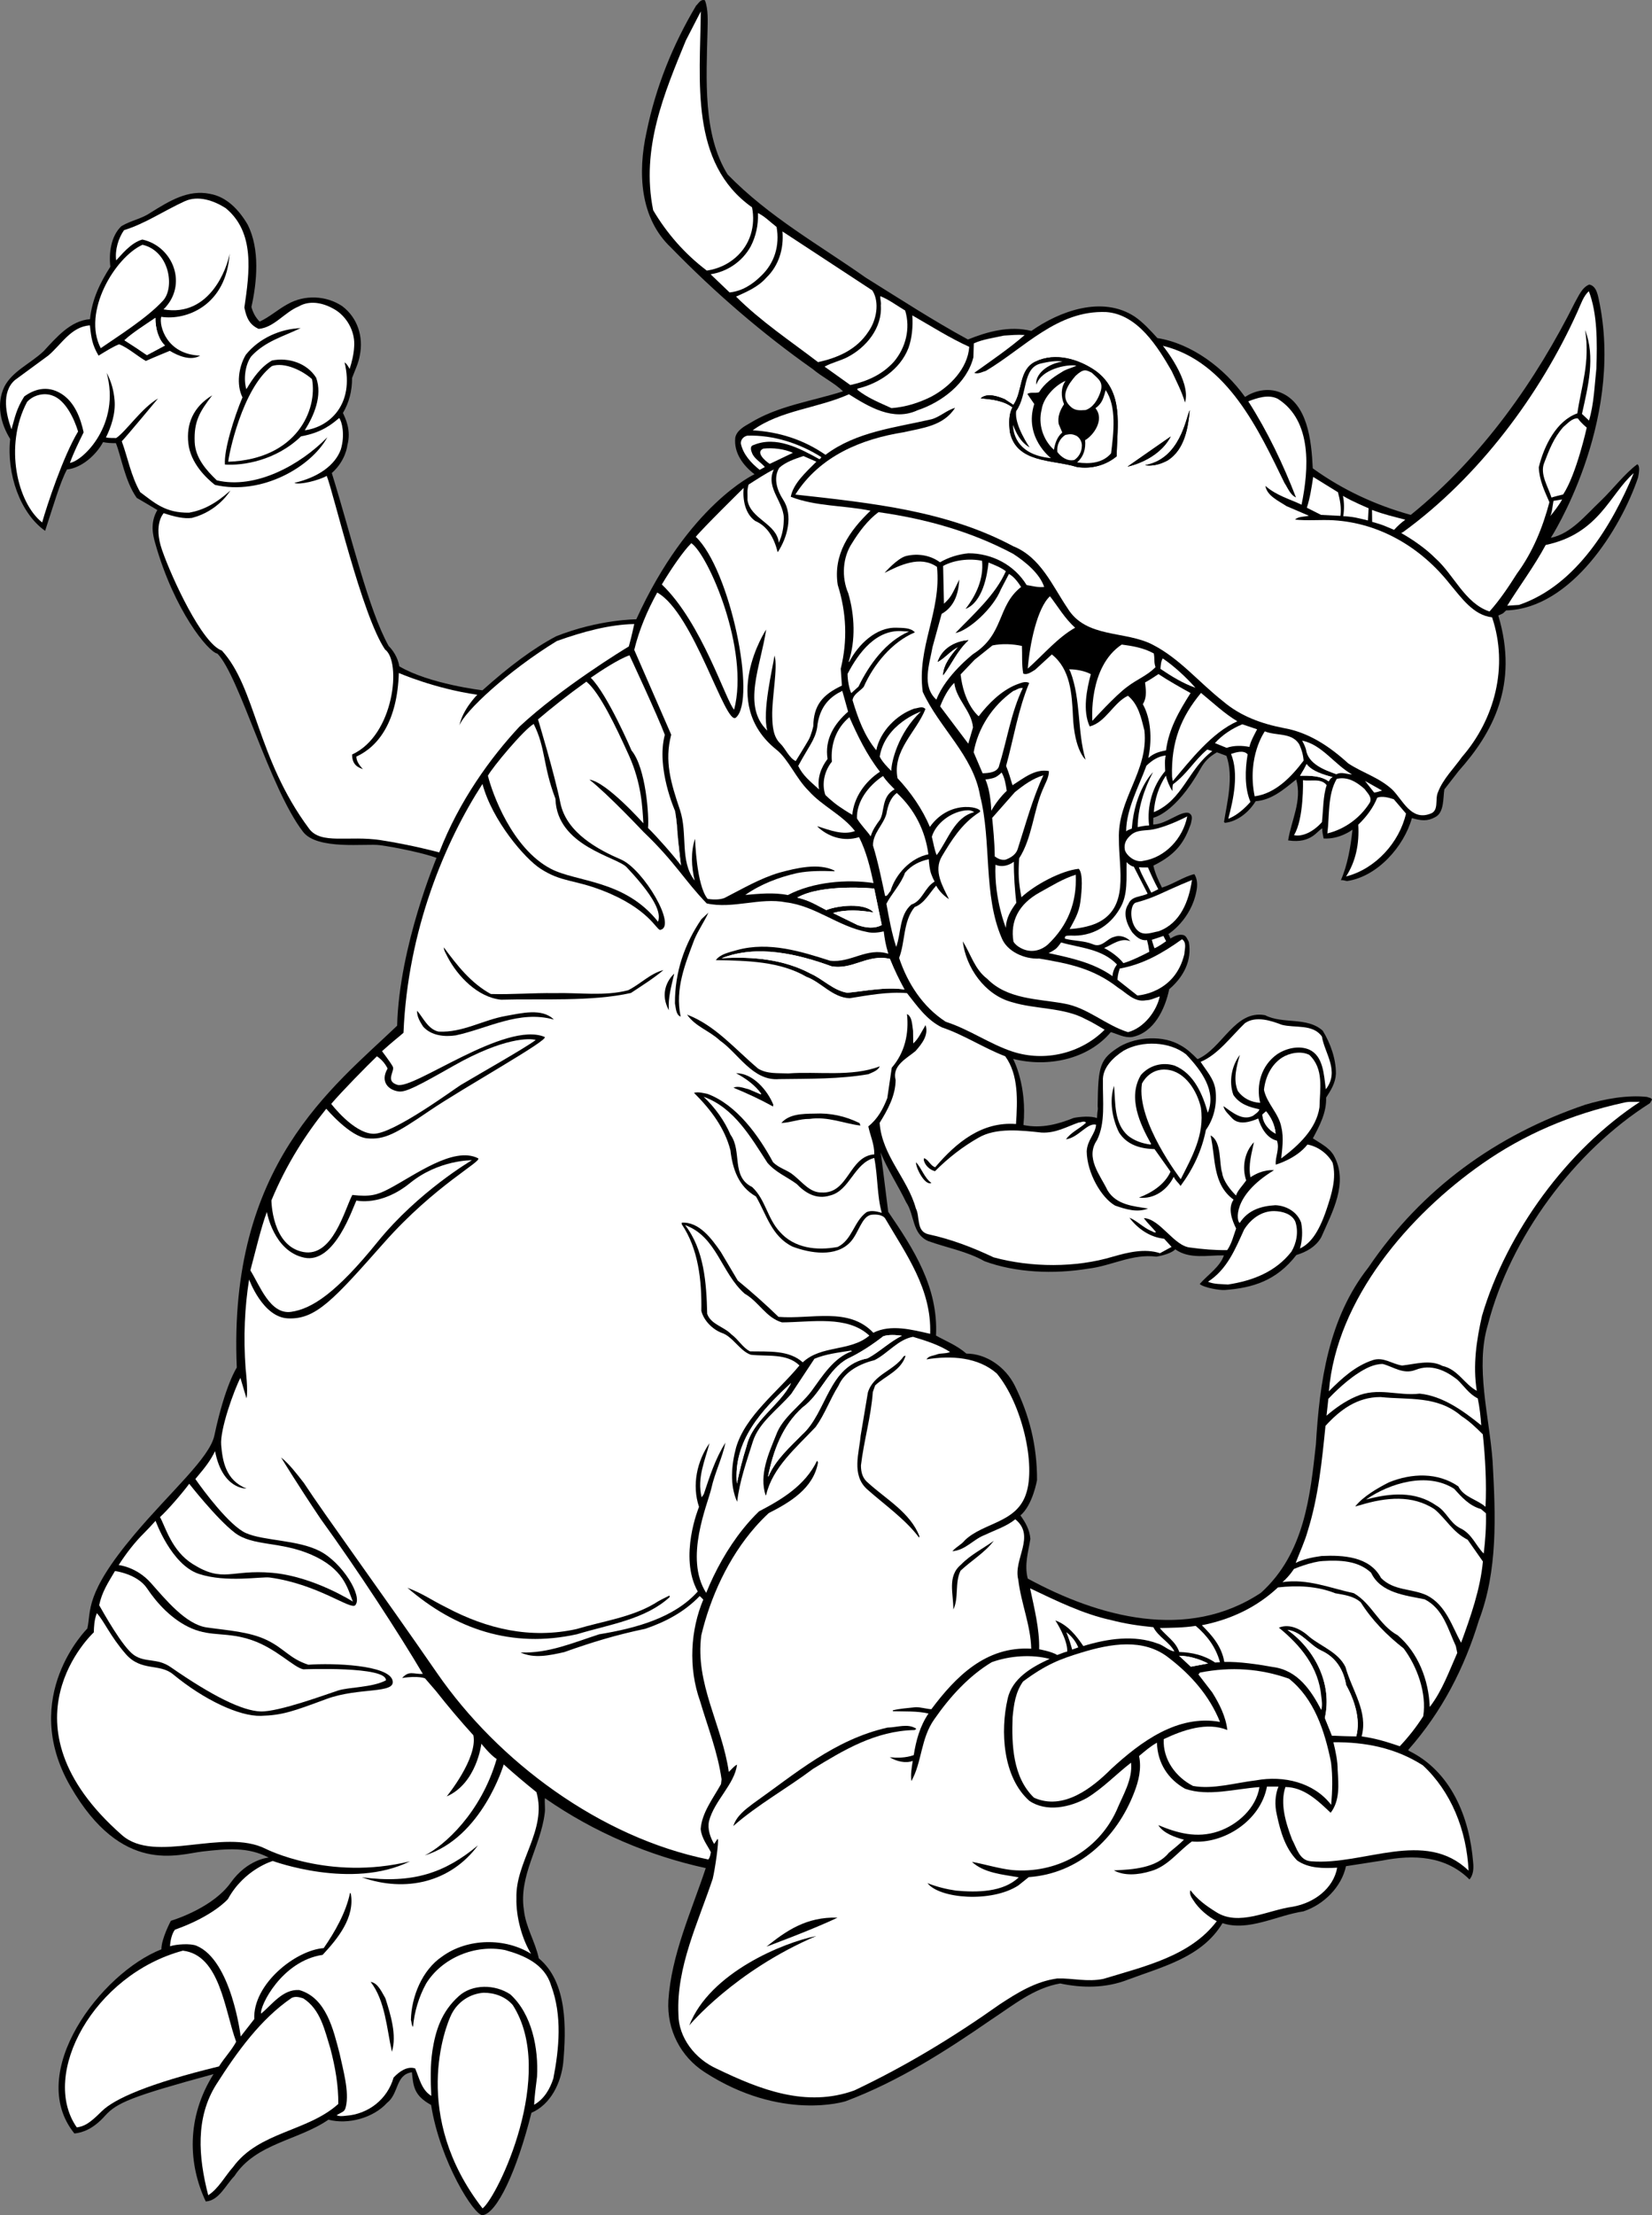 <?xml version="1.0" encoding="utf-8"?>
<!-- Generator: Adobe Illustrator 20.1.0, SVG Export Plug-In . SVG Version: 6.00 Build 0)  -->
<svg version="1.1" id="ink_layer" xmlns="http://www.w3.org/2000/svg" xmlns:xlink="http://www.w3.org/1999/xlink" x="0px" y="0px"
	 viewBox="0 0 405.246 543.241" style="enable-background:new 0 0 405.246 543.241;" xml:space="preserve">
<rect x="0" y="0" width="405.246" height="543.241" fill="#808080" stroke="none"/>
<g>
	<path d="M81.394,116.011c4.867,15.683,8.973,33.461,13.94,42.403c1,1,2.25,2.75,2.625,5
		c7.402,4.355,20.393,5.871,20.393,5.871c6.564-5.883,12.399-10.246,18.066-13.246
		c10.5-4.166,19.667-4.166,19.667-4.166c12.833-28.167,29.002-35.572,29.002-35.572
		c-2.817-2.146-5.121-5.277-4.721-8.975c0.352-1.812,2.296-2.819,3.643-3.591
		c6.872-4.239,15.144-5.334,22.794-7.774c-2.138-2.081-5.096-3.47-7.458-5.473
		c-12.173-8.57-23.915-18.652-34.768-29.802c-7.634-7.202-8.165-18.42-5.969-28.319
		c2.258-11.032,6.41-21.334,12.15-30.982c0.669-0.612,1.108-1.673,2.167-1.31
		c0.861,2.248,0.675,5.189,0.633,7.6c-0.287,11.832-1.155,25.329,4.933,35.114
		c10.241,10.48,22.464,17.241,33.876,25.295c8.284,5.158,16.569,10.543,25.073,15.171
		c4.645-1.871,10.122-3.455,15.566-2.1c6.863-4.841,17.355-8.754,25.339-3.516
		c2.053,1.402,3.812,3.337,5.572,5.271c8.381,1.315,16.426,7.351,21.497,14.438
		c2.064-1.363,5.43-2.44,8.749-1.07c6.525,2.692,7.543,11.496,7.867,18.574
		c7.381,5.322,15.494,9.052,24.04,11.419c17.731-14.334,30.804-33.2,40.26-52.09
		c0.884-1.518,1.728-3.697,3.526-4.4c1.893,0.374,2.156,2.831,2.582,4.842
		c5.748,29.645-12.011,57.273-12.011,57.273c4.958-1.049,8.317-5.337,12.184-9.007
		c3.049-2.905,5.947-6.787,9.042-9.042c0.761,0.517,0.328,2.305,0.19,3.211
		c-4.197,12.488-16.367,32.184-32.389,32.637c-0.618,0.513-0.363,0.634-1.912,1.242
		c5.104,17.052-1.467,28.877-9.702,38.108l-3.527,4.538
		c-0.348,2.114,0.004,5.641-2.233,6.799c-1.944,1.081-3.461,0.89-5.73,0.243
		c-1.938,6.958-8.465,14.355-15.907,15.439c-0.528-0.068-0.909-0.289-1.51-0.205
		c1.605-3.713,2.374-8.019,2.842-12.394c0,0-3.142,2.417-7.085,2.156
		c-0.155-0.809-0.382-1.781-0.316-2.46c-1.126,0.316-2.552,3.837-8.384,2.933
		c0.76-4.907,3.481-9.767,1.978-14.944c-3.055,2.453-6.033,5.056-9.946,5.336
		c-1.695,2.736-4.452,4.958-7.535,5.304l-0.229-0.223
		c0.762-4.833,2.408-11.033,0.604-16.206l-2.348-0.872
		c-2.048,1.205-3.053,2.307-4.021,4.023c-6.271,11.121-11.576,12.016-11.576,12.016
		s-0.039,1.108-0.037,1.673c3.239-0.045,6.832-3.492,8.786-2.818
		c1.138,0.662,0.592,1.755,0.454,2.661c-1.485,4.145-3.274,7.338-9.191,10.236
		c0.403,1.878,1.256,3.674,2.11,5.395c2.774-0.867,5.343-2.689,7.932-3.309
		c0.769,1.119,0.817,2.779,0.518,4.171c-1.335,7.068-6.869,10.52-6.869,10.52
		s0.475,0.945,0.477,1.095c0.972-0.541,1.869-1.081,3.077-0.872
		c0.83,0.139,1.069,1.04,1.455,1.713c0.817,4.583-1.312,8.606-4.812,11.592
		c-0.988,4.76-3.693,10.675-9.103,11.729c-1.88,0.252-3.475-0.705-5.216-1.208
		c-5.632,6.708-15.431,8.714-23.974,6.573c0,0,3.473,6.453,2.536,16.212
		c4.388,0.939,8.639-0.249,12.31-1.732c1.503-0.322,4.366-0.54,5.73,0.043
		c0.094-2.315,0.315-1.768,0.163-2.987c0.115-9.933,0.54-11.518,5.468-14.6
		c4.186-2.394,10.585-2.784,14.838-0.281c1.518,0.808,2.891,2.069,4.191,3.408
		c6.066-2.571,9.171-12.181,16.575-10.778c4.401,2.274,10.25,0.31,14.14,3.797
		c1.927,3.137,3.261,6.961,3.237,10.577c-0.121,2.262-1.226,4.011-2.404,5.834
		c0.125,3.69-1.638,6.955-3.253,9.99c1.749,1.181,3.948,2.204,5.105,4.148
		c3.786,6.727-0.409,14.019-3.036,20.082c-1.323,2.353-3.715,3.668-6.117,4.38
		c-4.884,6.32-10.722,8.071-17.549,8.583c-1.286,0.097-5.167-0.583-6.158-1.473
		c2.077-2.365,4.989-4.214,5.929-7.014c-3.917-0.097-8.423,1.02-11.923-1.493
		c-1.263,1.298-4.646,1.796-4.646,1.796c-5.962-0.744-10.968,2.263-16.684,2.944
		c-8.494,1.399-17.842,1.002-25.489-1.829c-4.253-2.427-9.162-3.264-13.78-4.931
		c-4.017-1.753-3.328-6.433-5.406-9.494c-1.862-3.893-4.734-8.311-6.297-12.281
		l0.19,1.064l1.695,13.538c6.23,9.105,12.311,18.513,11.722,30.349
		c2.506,1.396,5.157,2.414,7.445,4.416c4.973,0.008,9.613,3.331,11.861,7.822
		c3.578,7.18,5.496,14.756,5.477,23.176c0,0-1.042,6.125-4.073,8.69
		c1.192,1.659,2.272,3.493,2.439,5.746c-0.491,3.152-1.528,6.263-0.645,9.739
		c17.372,9.444,39.174,15.455,57.196,3.491c10.672-9.602,12.092-23.697,13.493-36.413
		c0.895-15.129,3.04-30.897,12.876-43.375c13.089-19.329,31.395-32.494,53.145-39.891
		c4.774-1.444,10.406-2.457,15.212-1.927c0.429,0.216,1.034,0.168,1.215,0.663
		l-0.509,0.868c-18.599,11.777-34.227,32.926-39.738,54.27
		c-3.177,10.491,0.347,22.495,1.148,33.613c0.73,13.343,1.311,26.716-3.402,39.05
		c-3.507,11.477-8.944,22.207-17.269,31.629l0.047,0.22
		c10.454,5.081,14.976,16.343,15.849,27.447c0.161,1.491,0.025,3.043-0.896,4.148
		c-5.836-5.806-13.681-6.166-21.436-4.637l-8.864,1.375
		c-1.082,5.104-5.477,9.444-10.439,11.081c-6.49,0.961-13.486,5.002-19.853,2.887
		c-5.012,8.356-14.608,10.646-23.308,13.895c-5.403,2.108-11.267,2.024-16.503,0.898
		c-6.461,1.108-11.565,5.366-16.837,8.819c-11.219,7.736-22.736,15.149-35.78,20.059
		c0,0-15.82,5.064-34.66-7.162c-5.791-3.759-9.24-10.286-8.841-17.536
		c0.719-11.204,5.639-21.826,9.169-32.468c-13.788-3.017-27.288-8.687-39.452-17.149
		c-0.138,1.172,0.138,2.487-0.059,3.748c-0.997,8.06-6.401,15.276-5.106,23.625
		c0.434,4.254,2.796,7.807,3.657,11.899c7.078,5.853,6.729,17.362,5.998,25.594
		c-0.521,4.834-3.002,10.226-7.8,12.286c-3.612,14.413-8.465,24.585-11.942,25.11
		c-2.002,0.303-10.502-13.197-12.669-27.031c-4.184-2.295-4.357-4.513-4.71-8.023
		c-4.1,0.62-3.133,5.224-6.11,7.517c-3.309,3.657-9.481,5.393-14.365,4.115
		c-7.386,5.112-17.792,5.741-23.086,13.848c-2.153,2.2-3.75,5.997-7.011,6.214
		c-4.314-9.171-4.803-20.549,1.903-31.231c-20.12,5.477-23.745,7.014-26.62,10.227
		c-2.833,3.166-5.389,4.114-7.5,4.333c-12.084-14.917,6.503-39.352,21.334-45.166
		c0-2.667,2.333-7,2.333-7c1.667-0.5,10.5-3.5,14.666-9.333s9.333-6.167,9.333-6.167
		c-5.166-2.667-10.167-2.167-16.167-1.5s-19.833,6-32.5-16s4.167-38.667,4.167-38.667
		c1-4.333-0.829-8.345,11.5-23c8.834-10.5,18.5-18.833,19.666-24.333
		c2.633-12.417,5.5-16.667,5.5-16.667c-2.167-49.667,23.5-68.667,39.333-83.833
		c0.5-19.5,9.667-41.166,9.667-41.166c-3.167-1.167-10-2.584-13.921-3.114
		c-3.374-0.456-15.329,1.281-18.826-3.274c-8.222-10.708-15.628-38.195-21.003-43.695
		c-2.25-0.375-10.631-10.595-15.271-27.1c-0.528-1.879-1.324-4.929,0.532-8.111
		c-1.392-0.864-4.158-2.444-5.061-2.989c-2.899-4.102-3.82-10.239-5.107-13.417
		c-1.065,0.006-2.112-0.029-3.147-0.248c-1.633,3.046-5.154,6.309-8.859,6.713
		c-1.68,3.122-3.331,8.877-5.356,15.042c-6.125-4.321-9.49-13.972-8.565-22.519
		c-2.366-3.822-3.469-8.536-1.437-12.819c1.97-3.837,6.401-5.662,9.633-8.717
		c3.124-3.372,6.618-7.513,11.378-7.849c0.491-4.97,2.578-9.096,4.996-12.869
		c-0.392-3.248,0.112-7.531,2.727-9.96c2.681-1.534,4.802-1.706,7.232-3.35
		c4.49-2.806,9.14-5.667,14.463-4.557c4.084,0.711,7.075,3.859,9.236,7.501
		c3.113,6.129,2.28,14.207,0.947,20.234c0.347,1.341,1.017,2.616,2.024,3.591
		c2.433-1.111,4.52-3.03,6.899-4.301c4.121-2.325,9.417-2.131,13.385,0.542
		c3.788,2.876,5.198,7.556,4.277,12.066c-0.352,2.005-1.174,3.566-1.896,5.519
		c0.017,3.197-0.755,6.055-2.243,8.589c0.604,1.314,2.088,4.21,1.084,7.914
		C85.205,109.194,84.894,112.886,81.394,116.011z"/>
	<path style="fill:#FFFFFF;" d="M6.635,98.57c1.525-1.692,4.12-2.325,6.148-1.59
		c3.276,1.057,5.429,5.742,6.372,8.839c-3.692,6.146-7.635,18.132-8.815,22.304
		C4.272,123.356,0.932,109.339,6.635,98.57z"/>
	<path style="fill:#FFFFFF;" d="M34.954,60.024c6.615,1.535,7.988,10.466,5.043,13.693
		c-3.933,4.31-11.398,8.969-15.284,11.668C20.12,76.583,28.141,63.139,34.954,60.024z"/>
	<path style="fill:#FFFFFF;" d="M38.124,77.947c-0.016,2.621,0.759,5.292,2.341,6.783l-4.429,2.357
		c-1.808-1.236-3.618-2.453-5.508-3.644C32.532,81.59,35.611,79.655,38.124,77.947z"/>
	<path d="M46.198,108.7c-0.518-4.677,1.157-8.902,5.854-11.744
		c-3.083,4.013-4.504,6.392-4.293,11.451c0.164,3.936,2.908,6.981,5.435,9.394
		c7.677,1.273,20.397-3.699,27.105-10.574c-3.9,7.196-16.001,14.351-27.579,11.683
		C50.61,117.255,46.739,113.605,46.198,108.7z"/>
	<path d="M102.309,247.859c1.377,1.487,2.625,4.559,5.27,5.124
		c5.956,0.294,10.885-2.862,16.521-3.845c3.758-0.654,8.861-2.007,11.765,0.892
		c-8.547-2.367-16.166,2.183-24.055,3.874c-2.781,0.417-6.025,0.084-8.015-2.148
		C103.025,250.562,102.254,249.291,102.309,247.859z"/>
	<path d="M108.873,232.323c3.226,4.4,6.677,8.797,11.535,11.442
		c4.975,0.157,10.468-0.296,15.592-0.216c6.176-0.161,12.216,0.811,18.071-0.703
		c2.994-1.473,5.444-4.145,8.671-4.942c-2.382,1.993-5.296,3.84-7.982,5.61
		c-9.765,2.169-21.98,1.36-31.845,1.647c-5.734-0.598-10.627-5.728-13.103-10.44
		C109.499,233.972,108.886,233.227,108.873,232.323z"/>
	<path style="fill:#FFFFFF;" d="M165.589,198.84c0.734,4.057,0.68,9.382,1.49,13.439"/>
	<path style="fill:#FFFFFF;" d="M171.907,2.8c-0.141,16.953-2.799,37.18,12.571,48.041
		c0.89,4.508-0.401,9.121-3.974,12.26c-2.085,1.837-4.482,2.85-7.112,3.263
		c-5.482-4.142-9.847-9.205-13.164-14.809c-3.074-15.175,2.764-28.817,8.01-41.622
		L171.907,2.8z"/>
	<path d="M165.391,238.771c-0.639,2.872-1.576,5.898-1.307,8.983
		C161.146,242.37,165.391,238.771,165.391,238.771z"/>
	<path d="M172.061,225.418l1.711-1.605c-0.95,2.123-2.502,4.329-3.449,6.603
		c-2.179,5.831-4.805,12.044-3.355,18.88c-1.135-0.361-1.158-2.018-1.4-3.22
		C165.535,238.317,167.927,231.504,172.061,225.418z"/>
	<path style="fill:#FFFFFF;" d="M182.678,317.258c3.493,1.986,5.205,5.879,9.138,7.031
		c7.232-0.025,16.021-1.805,21.44,3.244c-4.691,3.982-11.796,2.272-16.333,6.555
		c-3.432-3.043-8.247-2.599-12.919-2.684c-1.821-0.879-2.828-2.899-4.578-4.155
		c-1.836-1.935-5.006-2.417-5.946-5.041c-0.182-7.607-0.746-15.735-5.426-21.773
		C175.855,303.266,176.882,312.141,182.678,317.258z"/>
	<path d="M168.544,248.823c6.892,2.616,11.718,8.425,17.436,13.243
		c2.203,1.325,4.686,1.065,7.4,1.177c7.149-0.551,15.531,0.915,22.426-1.742
		c-0.438,1.06-1.788,1.456-2.761,1.922c-7.064,1.228-14.374,1.104-21.907,1.208
		c-6.472,0.541-10.033-6.339-14.52-9.441C174.023,252.739,170.619,251.806,168.544,248.823z"/>
	<path style="fill:#FFFFFF;" d="M188.26,285.163c2.067,2.381,4.718,3.399,7.153,5.174
		c2.064,2.156,4.801,3.926,8.251,2.824c4.807-1.196,5.842-7.916,10.797-9.19
		c0.891,4.433,0.657,9.258,1.844,13.459c-1.21-0.359-2.633-0.696-3.756-0.152
		c-3.132,2.303-3.46,6.732-7.051,8.515c-5.186,0.977-10.694,0.299-14.215-3.72
		c-3.059-3.273-3.501-7.937-6.783-10.981c-5.234-2.563-2.382-8.78-5.3-12.809
		c-1.48-3.445-3.784-6.652-6.609-9.325C180.086,271.64,184.181,278.891,188.26,285.163z"/>
	<path style="fill:#FFFFFF;" d="M184.159,60.414c1.247-2.429,1.887-5.15,1.77-8.162
		c1.592,0.731,3.121,2.292,4.569,3.402c0.815,4.508-0.48,8.897-3.827,12.031
		c-2.155,2.14-4.77,3.758-7.705,4.025l-4.656-4.456
		C178.219,66.673,182.028,64.285,184.159,60.414z"/>
	<path style="fill:#FFFFFF;" d="M203.939,236.956c5.211,0.982,8.841-3.082,14.359-1.802
		c1.091,2.696,2.183,4.961,3.574,7.505c-4.605-0.69-9.413,0.356-14.001,0.797
		c-3.473-0.554-5.922-3.309-9.031-4.697c-6.451-3.451-14.072-4.249-21.824-3.765
		C185.783,231.557,195.76,233.98,203.939,236.956z"/>
	<path style="fill:#FFFFFF;" d="M194.058,339.174c-2.712,5.462-9.442,9.097-10.935,15.521
		c-0.938,2.951-1.724,6.051-2.359,9.147C179.79,353.385,186.915,345.677,194.058,339.174z"/>
	<path d="M183.716,267.145l2.879,1.24l0.15-0.15c-1.461-2.091-3.82-3.791-6.173-5.039
		c4.067-0.057,7.742,4.187,9.149,7.784c-0.15,0.077-0.073,0.226-0.071,0.378
		c-3.189-1.765-6.374-3.228-9.708-4.612C181.064,266.202,182.506,266.86,183.716,267.145z"/>
	<path style="fill:#FFFFFF;" d="M187.957,68.12c3.123-2.982,4.345-7.217,3.987-11.356l22.048,14.46
		c1.849,2.912,1.006,7.293-0.916,10.032c-2.949,4.562-7.669,6.51-12.4,7.556
		c-6.777-5.179-14.001-9.976-20.112-16.069C183.109,71.578,185.955,70.408,187.957,68.12z"/>
	<path style="fill:#FFFFFF;" d="M183.372,106.832c6.4-0.164,12.683,1.858,18.079,5.248
		c0.003,0.226-0.295,0.456-0.445,0.534c-4.783-2.646-10.627-5.805-16.17-3.467
		c-0.977,0.24-0.583,1.44-0.35,1.963c0.548,1.423,2.142,2.231,3.137,3.421
		l-1.271,0.696c-2.058-1.627-4.046-3.786-4.609-6.414
		C181.652,107.76,182.47,106.995,183.372,106.832z"/>
	<path style="fill:#FFFFFF;" d="M183.632,118.84c1.567-1,4.479-2.925,6.179-3.691
		c-2.195,4.701,2.905,8.127,2.441,12.654c-0.049,1.96-0.476,3.699-1.207,5.291
		c-0.519-4.739-6.938-5.78-7.678-10.44C183.416,120.843,183.186,120.44,183.632,118.84z"/>
	<path style="fill:#FFFFFF;" d="M208.244,96.692c4.94,3.096,10.867,6.704,16.854,3.91
		c5.925-1.965,12.113-6.648,13.682-12.997l0.103-3.392c2.17-1.01,4.877-1.348,7.357-1.911
		c1.882-0.101,3.16-0.27,5.121-0.146c-3.872,3.368-8.2,6.291-12.378,9.288
		c0.986,0.363,1.956-0.254,2.858-0.491c9.489-5.632,17.496-14.934,29.558-14.424
		c7.692,0.572,12.624,8.565,16.022,14.469c1.165,2.545,2.479,5.012,3.271,7.714
		c1.591-5.285-5.435-13.908-5.435-13.908c15.874,3.848,23.613,20.888,29.817,33.609
		c0.847,1.27,1.396,2.919,2.837,3.577c-3.126-8.093-6.928-16.101-11.702-23.569
		c2.097-0.782,4.871-1.8,7.223-0.627c8.512,5.381,7.624,17.297,5.859,25.91l0.002,0.075
		c-2.883-1.391-6.209-2.249-8.878-4.623c0.334,2.406,3.29,3.721,5.191,4.976l5.457,2.334
		c-1.05,0.317-2.485,0.11-3.377,0.952c2.943,0.335,6.328-0.013,9.42,0.169
		c11.31,0.673,21.487,6.633,28.62,15.724c2.758,3.277,5.755,7.606,10.283,8.07
		c4.085,12.071,0.648,25.003-7.36,34.229c-1.996,2.816-4.671,5.415-5.907,8.671
		c-0.805,1.744,0.365,4.59-1.961,5.301c-4.647,1.722-6.676-3.373-9.197-5.899
		c-3.282-3.043-7.29-4.118-10.864-6.48c-4.73-4.303-9.824-7.622-15.866-8.668
		c-5.363-1.056-10.511-2.867-14.858-6.574c-6.016-4.738-10.541-10.401-17.218-13.849
		c-6.753-3.522-16.369-1.504-20.917-8.976c-3.692-5.448-6.577-12.49-13.321-15.185
		c-16.167-8.664-34.651-10.592-53.439-12.667c6.047-9.501,16.235-13.636,26.609-15.286
		c4.505-1.042,9.696-1.491,12.573-5.976c-2.026,0.555-3.736,2.236-5.762,2.791
		c-9.012,2.085-18.491,3.045-26.021,8.724c-5.325-3.693-11.379-5.642-17.864-6.004
		C191.347,100.619,200.681,100.112,208.244,96.692z"/>
	<path style="fill:#FFFFFF;" d="M196.852,345.163c4.55-3.303,6.199-9.353,11.135-11.982
		c3.068-1.475,5.906-3.322,8.663-5.469c1.201-0.469,3.16-0.347,4.595-0.139
		c-2.919,1.396-5.52,3.994-8.436,5.541c-9.619,1.791-9.988,13.248-16.014,18.679
		c-2.822,2.902-6.545,6.119-8.295,10.287l-0.076-0.074
		C189.693,355.81,191.867,349.676,196.852,345.163z"/>
	<path style="fill:#FFFFFF;" d="M187.259,110.017c2.331-0.258,5.123,0.08,7.246,1.029l-5.688,2.715
		C187.677,113.025,185.237,110.874,187.259,110.017z"/>
	<path d="M199.77,273.099c4.064-0.207,7.618,0.648,10.955,2.259
		c0.302,0.07,0.159,0.525,0.387,0.673c-4-0.472-8.02-2.3-12.529-1.635
		c-2.412-0.041-4.509,0.891-6.917,1.001C193.593,273.186,196.757,273.142,199.77,273.099z"/>
	<path style="fill:#FFFFFF;" d="M214.448,217.899l1.856,8.939c-1.645,0.926-3.861,0.771-5.952,0.007
		l-5.992-2.93c3.152-0.948,6.772-0.697,9.942-0.138
		c-2.198-2.539-8.988-1.682-11.61-0.592c-2.351-1.171-3.969-2.324-7.124-3.066
		C201.664,216.632,214.448,217.899,214.448,217.899z"/>
	<path style="fill:#FFFFFF;" d="M207.891,87.582c4.638-2.4,8.564-7.201,8.186-12.696
		c0.14-0.83-0.247-1.579-0.107-2.259c2.122,0.876,4.101,2.355,6.077,3.533
		c1.341,4.427,0.126,9.114-2.764,12.543c-2.968,3.281-6.713,4.84-10.693,5.725
		l-6.315-4.508C203.843,88.994,206.096,88.511,207.891,87.582z"/>
	<path style="fill:#FFFFFF;" d="M215.5,125.597c11.701,1.645,22.894,4.804,33.064,10.238
		c2.965,1.918,6.547,4.882,7.572,8.107c-1.504,0.173-2.942-0.261-4.301-0.467
		c-3.007-4.931-8.47-7.793-14.272-7.788c-2.557,0.261-4.808,0.971-6.976,2.207
		c-2.284-1.701-5.379-2.261-8.309-1.544c-2.177,0.559-5.292,4.143-5.292,4.143
		c3.667-1.859,8.752-4.354,12.86-1.472c1.132,10.983-4.998,19.669-3.489,30.648
		c4.04,8.833,12.421,15.648,14.065,25.495c2.869,11.262,0.714,24.25,5.307,34.883
		c1.326,3.295,5.534,5.211,9.231,5.03c7.401,1.254,13.247,2.417,19.34,7.154
		c2.051,1.252,3.967,3.636,6.823,3.07c1.205-0.017,2.326-0.636,3.377-0.951
		c-0.779,3.627-3.885,7.738-7.788,8.771c-5.525-1.73-9.954-6.039-15.693-7.015
		c-6.495-1.19-13.876-1.012-18.844-6.065c-3.121-2.368-4.001-6.048-6.003-9.183
		c0.767,6.391,5.381,13.108,12.035,14.9c5.902,1.801,12.75,1.253,18.139,4.193
		c1.592,0.731,3.112,1.689,4.631,2.571c-5.795,5.806-14.656,7.963-22.602,5.362
		c-5.676-1.879-10.698-5.501-16.374-7.306c-5.701-3.688-9.398-9.512-11.442-15.662
		c1.527-3.938,0.931-8.978,3.82-12.484c2.399-0.861,3.647-3.486,5.28-5.242
		c1.037,2.027,3.13,3.318,3.13,3.318c-1.551-3.143-3.864-6.953-1.728-10.523
		c2.283-3.798,4.811-8.004,9.186-10.79c1.628-0.905-6.932-3.734-12.149,3.599
		c-1.792-4.345-4.713-8.524-7.926-11.944c-1.3-6.837,4.589-11.289,6.846-16.971
		c-0.764-0.818-1.735-0.201-2.714-0.113c-4.349,1.492-8.435,5.617-9.35,10.226
		c-2.989-3.65-4.479-7.848-5.82-12.275c0.205-1.51,1.852-2.211,2.741-3.277
		c2.411-5.459,6.929-11.02,12.546-13.359c-0.995-1.191-3.103-1.086-4.536-1.142
		c-4.974-0.157-9.36,4.123-11.561,8.371l-0.15,0.003
		c1.735-5.223,1.499-11.397-0.083-16.799c-1.712-3.969-1.404-8.87,0.958-12.369
		C210.671,130.486,212.89,127.517,215.5,125.597z"/>
	<path style="fill:#FFFFFF;" d="M207.914,165.255c2.642-5.086,7.077-11.174,13.792-10.439
		l1.282,0.057c-5.692,2.415-9.831,8.198-12.393,13.506l-1.787,1.608
		C208.265,168.714,207.938,166.911,207.914,165.255z"/>
	<path style="fill:#FFFFFF;" d="M216.613,190.298c0.83,1.3,1.775,2.159,2.845,3.273
		c-3.275,1.733-2.411,5.471-3.587,7.434c-0.963,1.293-1.849,2.587-2.28,4.1
		c-0.922-1.343-2.45-2.83-3.375-4.399C210.082,196.564,213.03,192.683,216.613,190.298z"/>
	<path style="fill:#FFFFFF;" d="M210.333,95.307c5.183-1.202,10.482-4.665,12.519-9.968
		c0.871-2.422,1.132-5.289,0.944-7.998c4.632,2.647,9.117,5.522,13.968,7.716
		c-0.377,5.354-4.834,9.861-9.396,12.259c-2.994,1.474-6.144,2.496-9.68,2.772
		c-2.882-1.316-5.836-2.48-8.351-4.479L210.333,95.307z"/>
	<path style="fill:#FFFFFF;" d="M217.433,199.626c0.349-1.963,0.924-3.93,2.565-5.159
		c4.349,4.008,6.983,9.246,7.742,15.036c-4.356,0.889-8.068,4.858-9.291,9.019
		c-0.446,0.384-0.809,1.443-1.34,1.149c-0.886-4.131-1.696-8.188-2.958-12.314
		C214.108,204.343,216.642,202.349,217.433,199.626z"/>
	<path style="fill:#FFFFFF;" d="M225.898,174.497c-5.619,5.249-7.285,12.531-7.256,14.565
		c-0.84-0.817-2.226-2.232-2.846-3.504C217.121,177.477,225.898,174.497,225.898,174.497z"/>
	<path style="fill:#FFFFFF;" d="M222.002,214.028c1.631-1.906,3.653-2.838,5.831-3.321
		c0,0,0.07,1.445,0.347,2.739c0.277,1.294,1.085,2.741,1.085,2.741
		c-2.54,1.542-2.948,4.711-5.721,5.655c-2.978,2.602-2.466,6.964-3.7,10.372
		c-1.102-3.375-1.753-6.982-2.407-10.589C218.683,219.197,221.061,216.753,222.002,214.028z"/>
	<path d="M224.72,285.033c1.378,1.488,2.012,3.816,3.762,5.07
		C226.836,290.879,224.51,286.09,224.72,285.033z"/>
	<path style="fill:#FFFFFF;" d="M230.99,150.544c3.204-1.812,4.148-5.105,4.328-8.423
		c-1.955,4.001-1.975,4.248-3.76,5.929l-0.205-9.263
		c2.692-1.469,6.454-1.897,9.551-1.263c0.439,4.438-1.464,8.458-4.054,11.81
		c4.16-1.649,5.312-8.136,5.643-11.379c1.439,0.582,2.954,1.164,4.247,2.125
		c-2.556,5.836-7.915,10.506-12.371,15.164c3.242-0.602,9.258-6.004,11.152-10.702l1.981-3.794
		c1.215,0.661,2.213,2.003,2.982,3.197c-5.962,4.678-4.045,11.528-11.75,16.436
		c0,0-6.77,5.224-9.036,11.201c-3.663-3.34-1.702-8.642-0.933-12.947L230.99,150.544z"/>
	<path style="fill:#FFFFFF;" d="M236.706,198.756c0.904-0.088,1.506-0.097,2.266,0.42
		c-4.88,1.198-6.457,6.945-9.194,10.525c-0.545-1.199-0.795-2.927-1.194-4.504
		C229.593,201.868,233.247,199.182,236.706,198.756z"/>
	<path d="M237.558,157.007c-2.826,2.601-4.137,5.858-6.209,8.599
		c0.114-2.639,1.966-4.924,3.746-6.983c-1.872,0.855-3.129,2.605-5.072,3.687
		C231.768,157.187,237.558,157.007,237.558,157.007z"/>
	<path style="fill:#FFFFFF;" d="M234.087,167.453c0.51,4.136,4.24,6.872,4.597,10.935l-1.164,3.98
		l-6.893-9.142C231.427,171.181,232.527,168.981,234.087,167.453z"/>
	<path style="fill:#FFFFFF;" d="M239.057,161.808l4.395-3.526c2.404-0.486,4.891-0.369,7.234,0.125
		c0.104,2.032-0.086,4.597,0.321,6.776c0.91,0.439,2.028-0.405,2.924-0.945l4.091-3.747
		c4.571,3.627,4.923,9.628,5.186,15.297c0.384,8.295,3.083,10.503,3.083,10.503
		c-2.055-6.902-1.107-14.675-3.689-21.495l-0.334-0.654
		c1.581-0.023,3.872,0.379,5.314,1.187c-1.002,3.781-2.061,8.919-0.274,12.812
		c3.904-0.958,5.871-5.883,9.388-7.514c2.591,2.15,3.239,5.38,4.037,8.532
		c1.042,10.006-6.625,16.742-6.261,26.607c-0.047,7.459,2.724,17.063-5.664,20.721
		c-1.873,0.778-4.312,1.243-6.42,1.348c1.138-2.158,2.283-3.861,2.652-6.794
		c0.299-2.376,0.73-6.753-0.412-7.98c-4.387,0.46-10.869,3.994-14.067,6.977
		c-0.73-3.834-0.801-5.784-0.552-9.554c3.172-4.942,3.498-11.581,5.761-16.812
		c0.583-1.439,1.559-2.997,1.537-4.578c-3.399-0.631-6.246,1.78-8.934,3.475
		c-0.474-1.576-0.95-3.226-1.573-4.724c1.864-6.807,2.972-13.903,5.669-20.344
		c-0.987-0.589-2.259,0.106-3.233,0.421c-3.596,1.481-6.717,4.538-9.159,7.736
		c-0.609-0.519-3.652-3.44-4.437-10.259L239.057,161.808z"/>
	<path style="fill:#FFFFFF;" d="M248.581,169.436c0.824-0.238,1.418-0.849,2.324-0.711
		c-2.929,6.068-3.889,12.937-5.908,19.369c-0.585,1.288-2.372,1.513-3.96,1.534
		l-2.192-5.141C239.893,178.597,243.357,173.124,248.581,169.436z"/>
	<path style="fill:#FFFFFF;" d="M244.089,190.638c0.845-0.377,1.605-1.199,1.605-1.199
		c0.771,1.271,1.02,2.925,1.268,4.503c-1.487,1.378-2.915,3.292-3.797,4.886
		c0,0-0.063-4.542-1.439-7.675C241.725,191.153,243.186,191.04,244.089,190.638z"/>
	<path d="M246.456,97.895l2.129,1.402c2.365-3.348,1.242-8.629,5.427-10.623
		c4.931-2.348,10.691-0.601,14.874,2.355c6.852,5.178,5.157,13.188,5.036,20.874
		c-2.681,2.221-6.209,3.174-9.757,2.621c-5.903-1.877-14.929-0.848-16.468-8.737
		c-0.179-1.955-0.286-4.139,0.671-5.885c-2.209-1.702-5.15-1.962-7.791-2.228
		C242.14,96.297,244.713,97.166,246.456,97.895z"/>
	<path style="fill:#FFFFFF;" d="M248.926,194.293c2.16-1.763,4.398-3.377,7.023-4.166
		c-2.634,5.612-4.354,12.039-6.303,18.092c-0.434,1.362-1.704,2.134-2.977,2.603
		c-1.128,0.166-1.887-0.274-2.648-0.792c-0.054-3.917-0.407-6.925-0.637-9.453
		L248.926,194.293z"/>
	<path style="fill:#FFFFFF;" d="M244.199,212.062c1.56,0.686,3.318,0.179,4.509-0.741
		c-0.026,3.466,0.248,6.927,0.594,10.086c-1.332,1.826-2.511,3.727-2.552,6.139
		C246.75,227.546,243.855,220.497,244.199,212.062z"/>
	<path style="fill:#FFFFFF;" d="M255.066,218.842c3.06-1.681,5.599-3.31,8.825-4.335
		c0.29,6.811-1.931,12.452-6.839,17.115c-1.935,1.684-4.415,2.094-6.693,0.846
		c-0.683-0.367-1.369-0.884-1.754-1.558C247.782,225.95,249.843,221.712,255.066,218.842z"/>
	<path style="fill:#FFFFFF;" d="M257.566,146.225c1.918,2.459,3.65,5.483,6.168,7.707
		c-4.336,2.47-7.744,6.586-11.614,10.03C252.566,158.08,254.419,149.082,257.566,146.225z"/>
	<path style="fill:#FFFFFF;" d="M261.386,93.393c-1.182,1.674-1.152,3.858-0.373,5.731
		c-0.885,1.368-1.69,3.037-1.288,4.915l0.856,2.022c-1.34,1.149-1.77,2.737-2.05,4.247
		c-2.67-2.449-3.929-6.273-3-9.903C255.943,97.461,258.84,94.483,261.386,93.393z"/>
	<path style="fill:#FFFFFF;" d="M259.208,232.486c0.576-0.592,1.076-1.361,1.076-1.361
		c4.765,1.365,9.966,1.518,13.712,5.384c-0.592,0.837-1.031,1.747-1.091,2.878
		c-4.717-3.324-10.158-4.454-15.673-5.659C257.233,233.729,258.633,233.079,259.208,232.486z"
		/>
	<path style="fill:#FFFFFF;" d="M262.672,229.434c5.052,0.307,9.538-2.242,12.037-6.645
		c2.063-3.344,1.553-7.48,1.65-11.398c0.215,0.345,1.199,1.111,1.768,1.141
		c0.534,1.01,3.388,6.622,3.388,6.622c-1.571,0.85-3.911,0.506-4.712,2.551
		c-1.477,2.13-0.383,4.977,0.925,6.919c1.072,1.19,2.071,2.104,3.651,1.933
		c0.275,1.165,0.344,1.423,0.558,2.848c-1.645,0.852-4.562,2.304-6.364,2.783
		c-1.151-1.492-3.129-2.895-4.722-3.702c1.947-0.78,4.031-2.618,6.456-1.672
		c-0.841-0.892-2.434-1.623-3.933-1.075c-1.878,0.403-3.051,2.83-5.324,1.807
		c-2.122-0.875-4.532-0.765-6.799-1.337C261.012,229.231,262.146,229.518,262.672,229.434z"/>
	<path style="fill:#FFFFFF;" d="M275.167,158.067c2.49,0.342,5.18,0.717,7.868,2.18
		c0.271,1.497-0.025,2.033,0.42,3.355c-2.006,2.062-4.553,3.001-6.865,4.767
		c-2.984,2.15-8.623,8.406-8.623,8.406S266.871,163.597,275.167,158.067z"/>
	<path style="fill:#FFFFFF;" d="M274.661,237.528c5.786-1.059,10.447-3.734,15.296-7.192
		c1.217,0.812,0.637,2.4,0.578,3.607c-2.289,9.758-11.537,10.181-11.537,10.181
		l-4.875-3.85C274.221,238.638,274.52,238.21,274.661,237.528z"/>
	<path style="fill:#FFFFFF;" d="M277.546,204.667c1.491-1.226,3.492-0.918,5.27-1.259
		c3.772-0.721,8.42-3.204,8.42-3.204c-1.069,5.489-5.476,10.075-10.737,10.9
		c-2.027,0.558-4.194-1.343-4.558-2.648C275.616,206.804,276.355,205.665,277.546,204.667z"/>
	<path style="fill:#FFFFFF;" d="M281.232,187.765c1.488-1.376,2.772-2.246,4.709-2.499
		c0,0-0.189,1.073-0.178,1.822c0.009,0.749,0.069,2.002,0.069,2.002
		c-3.113,3.659-4.54,8.671-3.947,13.333c-0.905,0.013-2.243,0.283-2.807,0.42
		c0.012-4.521,1.626-9.444,3.755-13.467c0,0-4.481,4.315-5.191,13.82
		c-0.374,0.156-0.974,0.323-1.388,0.662C276.256,198.508,279.344,192.915,281.232,187.765z"/>
	<path style="fill:#FFFFFF;" d="M278.532,221.379c5.296-1.436,5.887-2.307,13.871-5.58
		c-0.758,5.134-2.801,10.626-8.198,12.584c-1.503,0.246-3.374,1.101-4.821,0.066
		C277.101,226.823,277.042,222.048,278.532,221.379z"/>
	<path d="M287.19,107.047c-3.144,5.964-10.596,7.38-10.596,7.38
		C279.877,112.121,287.19,107.047,287.19,107.047z"/>
	<path style="fill:#FFFFFF;" d="M286.333,262.329c4.48,0.504,7.381,5.323,8.267,9.378
		c0.921,6.617-2.243,12.086-4.956,17.472c0,0-10.971-14.236-9.516-23.447
		C280.128,265.731,281.925,261.835,286.333,262.329z"/>
	<path style="fill:#FFFFFF;" d="M281.604,212.725c0.786,1.849,1.589,3.591,2.532,5.336l-1.721,0.852
		c-0.931-1.945-2.331-4.22-3.037-6.243C280.548,212.783,281.137,212.695,281.604,212.725z"/>
	<path style="fill:#FFFFFF;" d="M280.884,167.361c1.046-0.542,2.645-1.62,3.297-2.051
		c2.205,1.477,5.598,3.402,7.876,4.651c-2.802,4.409-5.345,8.776-6.024,14.059
		c-2.182,0.405-3.159,0.878-4.35,1.873l0.116-0.57c0.771-4.154,0.551-9.048-1.457-12.636
		C281.521,170.861,280.983,168.527,280.884,167.361z"/>
	<path d="M280.884,114.066c8.594-1.486,10.012-11.44,10.963-13.487
		c-0.393,4.3-1.224,9.585-5.33,12.278C283.229,114.69,280.884,114.066,280.884,114.066z"/>
	<path style="fill:#FFFFFF;" d="M282.546,230.475l2.843-0.948l0.667,1.289
		c0,0-1.949,1.41-2.849,1.724C282.937,231.922,282.546,230.475,282.546,230.475z"/>
	<path style="fill:#FFFFFF;" d="M286.007,190.203c0.244,1.202,0.908,2.751,1.601,3.797
		c0.008-0.546-0.018-1.312,0.164-1.69c3.403-2.485,5.245-5.893,8.374-8.497l1.24,0.384
		c-5.89,4.375-7.226,12.009-14.342,14.97C283.228,196.076,284.236,192.864,286.007,190.203z"/>
	<path style="fill:#FFFFFF;" d="M285.234,161.468c2.737,1.845,5.713,4.591,8.01,7.195
		c-2.953-1.013-5.84-2.782-8.577-4.627C284.729,163.132,284.791,162.151,285.234,161.468z"/>
	<path style="fill:#FFFFFF;" d="M294.617,169.926c2.897,2.371,5.796,5.118,8.911,6.959
		c-6.289,2.799-11.544,9.576-15.842,14.684l-0.177-1.101
		C287.253,181.941,289.727,175.796,294.617,169.926z"/>
	<path style="fill:#FFFFFF;" d="M305.184,301.545c1.621-2.585,4.23-4.58,7.395-4.548
		c2.035,0.047,4.304,0.693,5.159,2.565c0.864,2.474,0.301,5.345-0.952,7.397
		c-3.924,5.026-9.619,7.139-15.559,8.051c-1.583-0.128-3.391-0.028-4.907-0.686
		C301.101,311.244,303.064,306.169,305.184,301.545z"/>
	<path style="fill:#FFFFFF;" d="M304.743,177.622l3.635,1.229c-0.66,1.29-1.544,2.808-1.899,4.321
		c-1.737-0.352-3.847-0.398-5.572,0.228l-2.879-1.165
		C299.883,180.174,302.272,178.634,304.743,177.622z"/>
	<path style="fill:#FFFFFF;" d="M301.983,184.891c1.2-0.393,3.074-1.021,4.07,0.094
		c-0.628,3.701-0.791,8.224,0.688,11.668c-1.558,1.754-3.419,3.362-5.442,4.145
		C302.588,195.958,303.932,189.686,301.983,184.891z"/>
	<path style="fill:#FFFFFF;" d="M310.268,179.352c2.804,1.167,6.557,0.21,8.406,3.124
		c0.62,1.272,1.017,2.698,1.111,4.052c-3.033,4.035-6.969,8.083-12.008,8.755
		C305.805,185.559,310.268,179.352,310.268,179.352z"/>
	<path style="fill:#FFFFFF;" d="M310.582,272.54c1.303,1.564,2.157,3.436,2.335,5.468
		c-1.592-0.807-3.199-2.592-3.228-4.702L310.582,272.54z"/>
	<path style="fill:#FFFFFF;" d="M314.469,259.378c1.792-1.155,4.647-1.722,6.694-0.697
		c3.665,3.417,2.604,8.402,2.515,12.849c-0.756,5.284-5.143,9.413-9.394,12.56
		c0.2-1.885,0.682-5.132,0.045-7.609c-0.574-3.381-3.547-5.827-4.271-9.208
		C310.392,264.18,311.781,261.147,314.469,259.378z"/>
	<path style="fill:#FFFFFF;" d="M319.631,191.324c1.964,0.349,4.431-0.561,5.813,1.227
		c-0.903,2.59-0.85,6.31-1.164,9.06c-2.149,2.424-4.878,3.66-6.857,3.194
		C319.904,200.828,319.631,191.324,319.631,191.324z"/>
	<path style="fill:#FFFFFF;" d="M320.51,187.378c1.306,1.789,4.42,2.691,6.385,3.192
		c-0.662,0.306-0.825,0.897-0.972,1.049c-1.828-1.405-4.751-1.433-7.002-1.383
		C319.549,189.217,320.132,188.221,320.51,187.378z"/>
	<path style="fill:#FFFFFF;" d="M319.416,181.637c4.833,0.911,7.992,5.914,12.243,8.267
		c-1.28,0.017-2.496-0.719-3.842-0.023c-2.801-1.016-6.965-2.464-7.467-6.148
		C320.112,182.982,319.802,182.309,319.416,181.637z"/>
	<path style="fill:#FFFFFF;" d="M322.134,116.959l6.079,3.758c0.478,1.802,0.88,3.755,0.608,5.792
		l-4.749-0.235l-3.49-1.759C321.375,122.017,321.72,119.675,322.134,116.959z"/>
	<path style="fill:#FFFFFF;" d="M327.908,191.011c2.628-0.64,4.908,0.761,6.815,2.466
		c0.691,0.969,1.911,2.008,1.325,3.297c-2.43,3.951-6.385,6.643-10.44,7.603
		C326.153,200.226,325.627,194.885,327.908,191.011z"/>
	<path style="fill:#FFFFFF;" d="M333.187,202.237c2.008-1.911,3.709-4.194,4.655-6.618
		c1.199-0.469,2.787-0.039,4.073,0.395l2.987,3.499
		c-1.633,7.105-7.496,13.59-14.702,15.423C332.559,211.287,333.479,206.98,333.187,202.237z"
		/>
	<path style="fill:#FFFFFF;" d="M329.43,121.604c2.357,1.419,6.293,3.033,6.293,3.033l-0.154,2.997
		c0,0-1.593-0.413-2.97-0.691c-1.457-0.294-3.101-0.368-3.101-0.368
		C329.778,124.99,329.752,123.106,329.43,121.604z"/>
	<path style="fill:#FFFFFF;" d="M339.023,193.869c-0.601,0.159-1.275,0.471-1.952,0.479l-2.224-2.832
		L339.023,193.869z"/>
	<path style="fill:#FFFFFF;" d="M336.56,125.045c3.109,1.19,5.514,1.69,8.161,2.407
		c-1.005,0.735-2.002,1.652-2.745,2.491c0,0-1.674-0.734-2.662-1.114
		c-0.988-0.38-2.714-0.846-2.714-0.846L336.56,125.045z"/>
	<path style="fill:#FFFFFF;" d="M344.243,130.439c18.498-13.442,33.585-33.69,42.721-54.008
		c0.804-1.743,1.452-3.862,2.793-5.01c2.11,5.545,2.056,12.477,1.845,18.959
		c-0.469,4.225-0.585,8.67-1.809,12.755l-1.728-1.632
		c1.489-6.726,3.347-13.909,0.768-20.577c1.278,7.911-0.939,13.798-1.901,20.443
		c-5.047,1.773-8.177,7.873-9.459,13.239c0.12,3.163,1.438,5.856,2.605,8.552
		c-1.646,6.202-4.05,12.186-7.968,17.514c-2.065,3.269-4.205,6.462-6.727,9.286
		c-6.055-2.026-8.713-8.995-13.29-13.075c-2.292-2.305-5.483-4.544-8.368-6.162
		L344.243,130.439z"/>
	<path style="fill:#FFFFFF;" d="M379.17,133.645c13.135-2.751,15.723-12.499,21.604-17.628
		c-5.25,12.579-14.008,27.543-28.179,32.334l-2.861,0.191
		C372.755,143.678,376.305,138.96,379.17,133.645z"/>
	<path style="fill:#FFFFFF;" d="M383.505,104.701c1.044-0.843,2.214-2.278,3.574-2.071
		c0.768,1.12,2.16,2.229,2.16,2.229s-2.543,11.515-5.789,16.392
		c-0.675,0.161-2.267,0.557-2.866,0.776c-0.79-2.626-2.868-5.697-1.811-8.447
		C380.027,110.312,381.132,107.371,383.505,104.701z"/>
	<path style="fill:#FFFFFF;" d="M381.075,122.833l2.111-0.355c-0.439,0.986-2.167,3.254-2.91,4.095
		C380.718,125.737,380.798,124.464,381.075,122.833z"/>
	<path style="fill:#FFFFFF;" d="M53.056,511.174c5.086-7.993,10.929-16.062,18.461-21.203
		c0.971-0.506,1.962-0.177,2.866,0.091c4.26,2.701,5.262,7.832,6.673,12.344
		c1.19,4.556,1.98,9.044,1.929,13.552c-7.565,6.827-19.498,6.78-25.821,15.483
		c-1.931,2.152-3.574,5.312-6.086,6.9C48.638,528.935,47.924,519.324,53.056,511.174z"/>
	<path d="M94.527,490.013c1.334,4.147,2.835,9.095,1.614,13.161
		c-1.272-5.682-1.64-12.545-5.22-17.142C92.738,486.265,93.703,488.66,94.527,490.013z"/>
	<path style="fill:#FFFFFF;" d="M110.744,493.977c1.532-3.076,4.551-5.058,7.887-5.29
		c2.614-0.006,5.323,0.89,7.158,3.026c10.795,16.827-3.705,46.993-7.417,49.862
		C100.751,518.873,109.212,497.053,110.744,493.977z"/>
	<path d="M109.616,394.261c9.862,5.203,20.472,7.734,31.793,5.241
		c6.512-1.957,13.399-2.85,19.147-6.249c1.145-0.77,2.411-1.338,3.66-1.977
		l0.078,0.366c-5.995,5.509-14.817,6.724-22.771,9.131
		c-15.95,3.53-29.833-1.255-41.583-11.403C104.042,390.962,105.493,392.216,109.616,394.261z"
		/>
	<path d="M200.241,474.775c-20.048,8.55-31.156,21.921-31.156,21.921
		C174.126,483.713,192.266,476.349,200.241,474.775z"/>
	<path d="M184.72,442.305c10.379-7.33,19.997-15.725,33.001-18.643
		c2.376-0.034,4.997-1.11,7.061,0.292l-0.395,0.31c-9.658,0.168-17.564,5.007-24.926,9.503
		c-6.442,4.84-13.542,8.75-19.584,14.038C180.727,445.268,182.797,443.773,184.72,442.305z"/>
	<path d="M205.447,470.267c-5.663,2.768-17.425,7.112-17.425,7.112
		C192.761,473.578,197.768,470.027,205.447,470.267z"/>
	<path d="M212.896,341.483c1.365-4.475,6.351-5.279,8.816-8.915l0.442-0.091
		c-1.15,3.67-4.965,4.917-7.471,7.265l-0.579,1.643
		c-0.422,6.033-2.19,11.891-2.908,17.985c0.001,1.828,0.455,3.26,1.836,4.346
		c4.376,3.974,10.294,7.249,12.514,13.041l-0.086,0.322
		c-3.33-4.495-8.646-8.197-12.812-11.911c-3.826-3.553-1.876-8.912-1.526-13.104
		L212.896,341.483z"/>
	<path d="M235.705,383.729c2.401-2.48,5.401-3.939,8.075-5.864
		c-2.296,2.99-5.455,4.788-8.153,7.326c-1.451,2.97-0.373,6.636-1.767,9.517
		C233.919,390.959,232.303,386.567,235.705,383.729z"/>
	<path style="fill:#FFFFFF;" d="M250.958,412.364c5.683-4.226,9.165-5.525,14.31-7.096
		c7.201-2.199,15.211-3.586,21.379,1.237c5.5,4.198,10.045,9.357,12.624,15.762
		c-10.471-1.873-19.498,4.95-26.594,11.448c-4.7,4.708-11.815,10.375-19.035,7.14
		c-5.208-5.021-5.496-12.966-5.242-19.805C248.702,418.092,249.061,415.045,250.958,412.364z"
		/>
	<path style="fill:#FFFFFF;" d="M252.689,389.514c6.495,3.079,13.019,6.304,19.869,7.786
		c3.418,0.893,6.833,1.406,10.366,1.742c1.187,2.347,3.914,3.612,5.173,5.943
		c-1.419-0.163-2.715-1.572-4.18-1.956c-5.673-2.105-12.105-1.231-18.173,0.635
		c-1.674-2.476-3.779-5.166-6.861-6.281c0,0,3.052,4.63,2.913,7.63
		c-1.043,0.252-1.438,0.507-2.454,0.845c-1.332-0.854-4.433-1.402-4.433-1.402
		C255.033,399.552,253.704,394.337,252.689,389.514z"/>
	<path style="fill:#FFFFFF;" d="M261.566,400.258c1.367,1.014,2.321,2.266,2.939,3.738l-1.501,0.539
		C262.622,403.089,262.213,401.877,261.566,400.258z"/>
	<path style="fill:#FFFFFF;" d="M285.467,426.496c4.827-2.295,10.643-4.262,15.608-2.238
		c-0.396-3.35-1.972-6.454-3.708-9.22l-3.389-4.407l0.365-0.458
		c7.682-1.514,14.952-0.959,21.855,1.502c6.182,4.895,8.772,12.821,10.312,20.509
		c0.445,3.568,0.325,7.022,0.042,10.435c-4.239-5.526-11.683-7.264-18.421-6.022
		c-5.178,0.614-10.599,2.268-15.48,1.374C288.512,435.853,285.23,431.576,285.467,426.496z"/>
	<path style="fill:#FFFFFF;" d="M284.505,399.249c2.908-0.069,5.833-0.063,8.812-0.527
		c2.811,2.392,4.946,5.228,5.951,8.908l-1.186,0.081
		c-2.689-1.807-5.626-2.483-8.802-2.587C288.432,402.553,286.072,401.211,284.505,399.249z"/>
	<path style="fill:#FFFFFF;" d="M296.333,407.933l-4.217,0.796l-2.873-2.684
		C291.636,406.084,294.094,406.795,296.333,407.933z"/>
	<path style="fill:#FFFFFF;" d="M313.487,389.288c4.883-0.552,9.626-0.314,14.07,1.435
		c2.161,0.391,4.523,0.667,6.236,2.216c2.767,4.385,6.386,8.059,10.534,11.316
		c3.313,4.424,5.686,10.946,4.803,16.618c-1.736,2.722-3.62,5.094-5.758,7.367
		c-3.065-1.043-5.866-1.939-9.354-2.412c1.634-6.132-2.365-11.251-3.964-17.019
		c-1.759-3.601-5.814-4.971-8.774-7.333c-2.008-1.872-4.87-3.414-7.564-2.323
		c5.204,4.259,9.796,9.637,10.418,16.98c0.125,0.965,0.297,2.15-0.018,3.206
		c-2.447-4.679-5.722-9.749-11.886-10.533c-3.52-0.643-8.385-1.359-11.899-1.243
		c-0.651-3.83-2.978-6.474-5.508-8.999C302.21,397.111,308.474,393.984,313.487,389.288z"/>
	<path style="fill:#FFFFFF;" d="M315.322,438.234c4.549,0.052,7.929,3.316,11.098,6.32
		c2.294-2.991,1.937-6.882,1.716-10.495c0.012-2.137-0.511-4.624-1.046-6.799
		c7.752-0.079,15.207,1.354,21.961,5.673c6.89,6.426,10.705,15.777,11.2,25.816
		c-10.717-10.364-25.722-1.235-38.637-2.3c-2.882-0.165-3.542-3.307-4.666-5.361
		C315.409,447.06,313.953,442.331,315.322,438.234z"/>
	<path style="fill:#FFFFFF;" d="M324.218,404.832c3.41,1.58,5.355,4.61,5.991,8.365
		c1.995,3.629,3.614,8.402,2.495,12.598l-5.952-0.142l-1.763-4.362
		c1.881-8.241-2.367-16.739-9.157-21.586C319.395,400.186,321.238,403.467,324.218,404.832z"/>
	<path style="fill:#FFFFFF;" d="M317.399,384.767c0,0,4.163-1.771,7.113-1.953
		c4.139-0.256,8.667-0.115,11.836,2.888c2.36,5,8.551,5.549,13.138,6.507
		c4.567,2.333,5.685,7.287,7.639,11.457l0.353,1.68
		c-1.984,4.45-3.671,9.27-6.753,13.262c-0.247-6.658-2.874-13.329-7.843-17.562
		c-4.702-2.61-6.324-7.764-10.791-10.346c-5.798-1.241-11.296-3.609-17.491-2.707
		C316.361,386.46,317.399,384.767,317.399,384.767z"/>
	<path style="fill:#FFFFFF;" d="M320.801,375.423c2.619-8.395,3.479-17.109,4.351-25.754
		c3.5-3.85,7.739-7.089,13.514-7.065c6.769,0.733,13.908-0.438,19.829,4.665
		c2.047,1.329,3.595,2.838,5.25,4.479c0.624,5.894,0.941,12.156,0.662,17.778
		c-2.083-1.856-5.336-2.326-6.672-5.023c-5.035-3.456-11.383-3.286-17.05-0.97
		c-2.78,1.415-6.305,3.446-8.247,5.905l1.263-0.343
		c6.29-1.911,12.768-2.566,18.218,1.033c2.899,2.451,4.4,5.572,8.11,7.472
		l3.735,5.326c-0.638,6.843-3.005,13.507-5.344,19.937
		c-2.235-4.035-3.709-9.22-8.367-11.611c-3.676-1.755-8.144-1.059-11.286-4.296
		c-2.805-5.29-9.336-5.617-14.591-5.368c-2.169,0.295-4.454,0.769-6.337,1.691
		C318.779,380.798,320.055,378.095,320.801,375.423z"/>
	<path style="fill:#FFFFFF;" d="M325.852,343.044c0,0,3.5-3.845,7.346-6.322
		c1.738-1.12,3.762-2.227,5.993-2.232c2.604,0.683,5.014,2.623,8.001,1.471
		c3.827-1.553,7.399,0.07,10.357,2.432c1.637,1.567,2.805,3.461,4.954,4.541
		c0.461,2.192,0.702,4.429,0.852,6.608c-4.354-3.521-9.436-7.197-15.096-7.779
		c-5.327,0.646-10.279-1.685-15.692,0.73c-2.679,1.165-5.085,2.883-7.168,4.684
		C325.639,345.146,325.852,343.044,325.852,343.044z"/>
	<path style="fill:#FFFFFF;" d="M363.627,285.37c10.19-7.139,21.756-12.126,34.626-14.94
		c1.386-0.362,2.658-0.168,4.03-0.224c-17.716,11.594-32.671,31.918-38.733,52.46
		c-1.353,5.997-2.293,12.139-1.283,18.409c-3.025-1.585-4.648-5.29-8.438-6.105
		c-2.953-1.601-6.634-0.458-9.865-0.096c-2.455-0.331-4.536-2.186-7.202-1.329
		c-4.317,1.426-7.599,4.468-10.776,7.642C327.837,318.542,345.655,297.932,363.627,285.37z"/>
	<path style="fill:#FFFFFF;" d="M356.706,365.099c1.803,1.99,3.726,4.185,6.581,4.966l1.222,1.042
		c0.086,3.337-0.153,6.589-0.54,9.872c-1.938-1.887-2.875-4.895-5.858-6.261
		c-2.593-1.368-3.236-4.057-5.773-5.513c-5.14-3.588-11.262-3.084-17.231-1.467
		C340.877,363.722,350.129,360.895,356.706,365.099z"/>
	<path style="fill:#FFFFFF;" d="M54.418,159.539c8.416,9.167,8.5,26.334,21.411,43.694
		c2.949,3.965,9.741,1.587,17.589,2.806c7.78,1.208,14.333,3,14.333,3
		c4.867-12.642,12.667-23.333,19.667-30.833c10.167-9.5,25.591-18.942,26.833-19.667
		c0.667-2.333,1.333-5.5,1.333-5.5c-5.985,0.103-12.5,1.834-19,4.167
		c-12,7.333-22.699,17.343-23.885,20.708c0.781-3.958,4.385-7.541,4.385-7.541
		c-10.5-1.5-19.25-5.334-19.25-5.334c-0.358,11.739-4.917,18-10.417,20.5
		c0,0.834,0.417,1.834,1.607,3.07c-0.941-0.32-2.691-0.904-2.645-3.582
		c10.371-4.738,12.121-22.822,8.079-25.738c-5.709-8.416-12.671-38.589-14.314-42.584
		c-1.943,1.11-6.793,2.311-7.936,1.71c5.861-1.344,10.017-4.346,11.403-8.211
		c1.066-3.604,0.261-6.86-0.406-7.693c-1.65,1.359-4.113,3.571-9.353,4.49
		c-6.163,5.955-14.226,7.223-18.679,6.923c-0.268-3.586,2.276-11.659,4.305-16.475
		c-1.552-3.102-0.948-7.504,0.825-10.455c3.3-4.109,8.549-6.355,13.439-6.522
		c-4.155,2.015-8.728,3.214-12.126,6.93c-1.502,2.075-1.919,5.668-1.181,8.05
		c1.583-2.673,3.484-5.454,6.288-7.046c4.065-0.811,8.58,0.643,10.827,4.221
		c1.603,4.4-0.547,9.321-2.787,12.893c5.934-0.749,12.261-6.24,9.764-16.651
		c0.493,0.295,0.935,1.009,1.231,1.62c0.512-1.526,1.029-3.667,1.103-5.331
		c0.322-3.453-1.403-6.958-4.248-8.945c-2.651-1.732-6.3-2.842-9.36-1.055
		c-3.463,1.426-6.032,5.18-9.801,5.5c-2.147-0.979-2.986-2.569-3.509-5.239
		c1.263-8.647,2.649-18.449-4.598-24.385c-2.865-1.837-6.729-3.192-10.033-1.68
		c-5.186,2.376-9.729,5.512-14.886,7.086c-1.416,2.012-2.266,4.931-1.929,7.415
		c1.238-1.274,3.523-4.301,6.422-5.108c7.563,1.671,11.276,11.113,5.192,17.124
		c11.386,2.002,15.665-10.273,16.213-13.676c-0.814,12.744-10.639,16.467-16.78,15.498
		c-0.582,2.164,1.301,9.239,9.552,9.514c-2.241,1.366-5.337,0.106-7.443-1.171
		c0,0-4.452,1.824-5.872,2.483c-1.857-1.015-4.462-3.324-6.568-4.084
		c-1.447,0.562-3.069,1.586-5.038,2.779c-1.543-2.625-1.802-4.334-2.119-7.419
		c-4.6,0.282-7.034,4.72-10.214,7.402l-8.201,6.022c-3.371,2.96-2.155,8.467-0.824,12.07
		c0.877-3.071,1.187-4.967,3.131-8.06c2.282-1.663,5.524-2.854,9.027-0.708
		c3.338,2.047,4.795,6.056,5.539,9.503c-1.307,2.654-2.448,4.968-3.365,7.503
		c3.308-0.559,12.47-9.505,9.013-22.087c1.153,2.135,1.735,4.345,1.938,6.672
		c0.291,3.302-0.86,6.629-2.111,9.166c0.8,0.175,1.833,0.121,2.514,0.14
		c2.441-1.63,6.2-7.324,10.257-9.69c0,0-7.996,9.62-8.889,10.492
		c1.492,4.081,2.254,8.52,4.523,12.481c3.419,2.528,6.145,5.15,12.024,5.026
		c3.352-0.606,6.415-2.124,10.082-5.419c0,0-2.917,5.045-9.425,6.707
		c-1.967,0.248-4.264-0.277-6.912-1.169c0,0-2.631,2.638-0.414,9.029
		C42.115,141.685,49.584,157.873,54.418,159.539z"/>
	<path style="fill:#FFFFFF;" d="M38.124,77.947c-0.016,2.621,0.759,5.292,2.341,6.783l-4.429,2.357
		c-1.808-1.236-3.618-2.453-5.508-3.644C32.532,81.59,35.611,79.655,38.124,77.947z"/>
	<path d="M46.198,108.7c-0.518-4.677,1.157-8.902,5.854-11.744
		c-3.083,4.013-4.504,6.392-4.293,11.451c0.164,3.936,2.908,6.981,5.435,9.394
		c9.465,2.235,20.397-3.699,27.105-10.574c-3.9,7.196-16.001,14.351-27.579,11.683
		C50.61,117.255,46.739,113.605,46.198,108.7z"/>
	<path style="fill:#FFFFFF;" d="M66.682,89.78c3.124-1.062,7.552,1.127,9.854,3.192
		c1.388,7.495-3.683,19.638-20.541,20.263C56.06,111.703,59.395,95.34,66.682,89.78z"/>
	<path style="fill:#FFFFFF;" d="M162.352,143.335c2.152-3.627,5.235-8.165,7.232-10.129
		c4.167,2.833,14.333,26.167,10.5,40.833C178.083,171.971,172.192,152.734,162.352,143.335z"/>
	<path style="fill:#FFFFFF;" d="M136.251,195.873c-3.145-8.271-2.333-12.334-5.333-18.334
		c-2.417,1.375-10.167,10.667-11.231,12.697c1.064,4.303,5.898,17.803,15.398,22.803
		c6.332,3.333,18.167,2.667,26.333,13c0.5-1.5,0.667-4.5-7.708-13.375
		C151.28,210.089,136.584,207.539,136.251,195.873z"/>
	<path style="fill:#FFFFFF;" d="M92.459,259.039c-2.401,2.295-8.554,8.561-11.209,11.667
		c0,0,5.459,7.208,10.334,7.333s19.953-11.075,21.5-12c4.458-2.667,15.625-8.958,18.333-11
		c-1.375-0.458-7.833-0.666-20.167,6.333c-8.651,4.91-11.666,6.5-13.416,6.292
		c-2.51-0.299-4.667-2.375-2.75-5.625C94.459,260.789,93.584,259.789,92.459,259.039z"/>
	<path style="fill:#FFFFFF;" d="M24.326,393.651c0.685-3.258,2.136-5.434,3.879-8.382
		c0,0,5.494,0.692,7.879,4.27c2.359,3.539,6.134,7.769,11,9.833
		c4.866,2.064,8.621,0.768,14.666,2.833c6.046,2.064,10.308,6.725,12.667,7.167
		c0,0,20.5-0.833,20.247,2.711c-3.414,1.789-9.08,1.622-11.796,2.507
		c-2.646,0.862-14.526,5.262-18.95,5.115c-4.424-0.147-11.667-3.667-22.044-10.866
		c-3.327-2.308-6.194-1.032-8.995-2.949C30.077,403.974,25.263,395.287,24.326,393.651z"/>
	<path style="fill:#FFFFFF;" d="M100.57,456.457c-14.299,7.071-33.652-0.084-33.652-0.084
		s-7,2-11,9.333c0,0-3.509,4.151-13.005,7.521
		c-0.789,1.001-1.154,2.832-1.204,4.063c1.5-0.5,5-0.75,6.495-0.126
		c8.608,3.593,10.838,22.251,10.838,22.251l3.333-4.273
		c-0.373-8.513,10.064-16.873,17.032-17.4c2.774-4.004,5.466-8.754,6.46-13.535
		l0.178,0.116c1.083,5.875-3.201,11.108-6.904,15.075c-10.011,1.482-15.476,12.584-15.092,14.411
		c2.566-2.057,5.304-6.083,9.369-5.781c6.632,1.905,8.353,9.732,9.877,15.517
		c0.801,3.803,2.464,9.438,1.528,13.158c-0.305,1.212-0.667,1.081-2.259,2.012
		c0.682,0.317,1.435,0.238,2.26,0.142c5.608-0.398,10.216-4.095,11.724-9.362
		c1.316-1.417,3.312-2.897,5.297-2.242c1.07,2.525,1.565,5.245,3.955,6.731
		c-0.179-3.774-0.268-7.492,0.278-11.113c0.759-4.806,2.149-9.497,6.513-13.392
		c3.309-2.954,8.83-2.894,12.586-0.395c5.326,4.846,6.946,13.277,6.561,20.22
		c-0.276,2.344-0.627,4.705-0.711,6.855c2.468-1.425,3.881-3.852,4.717-6.465
		c1.401-7.229,2.221-15.4-0.572-22.829c-1.548-5.169-6.544-7.338-11.28-8.643
		c-7.308-1.463-15.444,1.897-19.351,8.196c-1.835,3.352-2.912,7.005-3.221,10.653
		c-0.404-0.451-0.32-1.153-0.518-1.724c0.116-5.666,2.735-12.23,7.655-15.537
		c6.27-4.574,15.531-4.621,21.825-0.662c-2.214-3.583-3.725-9.103-3.6-13.629
		c-0.28-9.014,7.572-16.66,4.912-26.02c-2.835-2.285-5.367-4.412-8.025-6.801
		c0,0-5.26,17.94-19.381,22.32c4.775-2.378,13.796-10.387,17.648-23.647
		c-1.583-1-3.75-3.75-3.75-3.75s-1.135,9.707-8.502,12.923c0,0,7.647-9.359,6.536-14.999
		c-3.204-3.529-6.275-7.165-9.216-10.902l-2.645-3.057c0,0-1.603-0.704-5.612-0.094
		c1.756-1.89,2.715-0.887,5.078-0.995c-5.77-9.78-16.004-25.519-25.096-38.06
		c-5.853-8.712-9.679-15.029-9.679-15.029c1.98,1.554,3.899,4.09,5.586,6.25
		c5.234,7.989,18.798,26.534,32.687,46.648c14.914,21.604,39.937,40.301,66.536,45.702
		c0.422-0.546,0.52-1.175,0.62-1.806c-0.916-1.793-2.244-3.347-2.499-5.659
		c0.306-4.026,2.981-7.401,4.989-11.018l0.138-1.173c-0.941-6.666-3.383-12.795-5.252-19.117
		c-2.977-8.306-2.355-17.536,0.773-24.97c-0.36-0.305-0.436-0.488-0.896-0.851
		c-3.661,3.809-8.219,6.276-13.314,8.016c-7.076,1.464-13.294,3.36-19.875,5.714
		c-3.744,0.85-7.503,1.628-10.75,0.088c6.751,0.281,12.814-2.346,19.294-4.449
		c9.07-1.495,18.383-4.031,24.178-10.491c-4.75-8.58,0.311-20.751,0.311-20.751
		c-1.809-5.4-0.458-11.295,2.57-15.629c-1.073,4.157-3.121,8.556-1.925,13.285
		l0.517-0.761c1.446-4.315,2.818-8.703,5.323-12.655c-0.776,3.778-2.609,7.345-3.46,11.198
		c-0.874,3.86-6.742,17.16-1.265,25.647c2.173-5.398,5.237-10.937,9.027-15.665
		c1.232-1.537,2.541-2.987,3.921-4.319c5.546-2.9,11.292-6.301,14.238-12.4
		c0.178,0.116,0.135,0.276,0.241,0.409c-1.115,6.404-7.009,9.837-12.083,12.41
		c-1.153,1.067-2.251,2.199-3.295,3.387c-6.648,7.561-11.065,17.352-13.248,26.567
		c-1.586,11.838,5.083,21.973,6.745,33.522c0.644-0.591,1.243-1.401,2.007-1.789
		c-0.537,4.762-5.597,8.859-6.855,13.845c-0.442,1.923,0.314,4.054,1.256,5.612
		l0.816-1.237l0.091,0.06c0.27,0.551-0.65,7.147-1.266,9.713
		c-3.631,10.891-8.918,21.593-8.41,33.151c-0.011,5.797,4.092,11.047,9.442,13.445
		c10.617,5.123,21.935,9.568,33.729,5.298c12.593-5.96,24.392-13.128,35.638-21.096
		c4.26-2.788,8.743-5.62,14.125-6.353c3.824-0.106,7.349,0.919,11.33,0.097
		c10.34-3.133,21.352-5.638,27.794-14.138c-2.168-1.153-4.397-2.98-5.789-5.207
		c-0.432-0.598-1.033-1.616-0.654-2.38c1.613,2.181,3.796,3.787,6.186,5.275
		c5.628,3.714,12.831-0.445,18.892-1.239c5.338-0.952,9.977-4.504,10.91-9.575
		c-3.424,0.172-6.955,0.217-9.835-1.779c-2.847-2.917-4.075-6.933-4.966-11.169
		c-0.595-2.469-0.424-4.944,0.387-6.943l-2.818,0.004
		c-1.581,8.443-10.667,14.145-18.425,13.464c-3.407,2.457-5.873,6.093-10.087,7.271
		c-3.108,0.948-6.517,1.195-9.039-0.187c4.65-0.2,10.495-0.571,13.478-4.314
		c1.247-1.022,2.626-2.144,3.71-3.206c-2.206-0.613-5.02-1.555-6.292-3.579
		c4.639,1.936,9.465,3.303,14.707,1.532c4.742-1.591,9.33-5.742,10.1-10.858
		c-6.14,0.434-12.502,2.359-18.221,0.415c-4.183-2.336-6.785-6.296-6.915-11.3
		c-1.588,0.862-2.951,2.059-4.389,3.27c0.646,3.071-0.097,6.12-1.196,8.939
		c-4.322,11.263-13.659,19.904-25.864,20.752l-2.567,2.055
		c-6.569,4.257-19.332,3.25-22.276-0.574c2.268,0.903,4.621,1.482,6.999,1.829
		c5.1,0.471,11.552,0.431,15.392-3.26c-3.993-0.697-8.531-1.055-11.491-3.798
		c3.284,0.617,6.497,1.628,9.807,2.013c10.819,0.963,21.035-4.581,25.637-14.528
		c1.579-3.834,4.013-7.617,3.595-11.799c-3.64,2.81-6.846,6.219-10.798,8.637
		c-4.132,2.303-9.939,3.581-14.156,0.718c-6.532-5.814-7.142-17.124-5.329-24.971
		c1.081-5.102,6.033-7.881,10.314-9.834c-4.394-1.149-9.782-0.797-14.213,0.806
		c-5.599,3.369-10.224,8.443-14.062,13.963c-3.387,4.742-3.015,10.536-5.65,15.198
		c-0.206-1.712,0.076-3.294,0.344-4.952c-1.707,0.658-3.971,0.136-5.649-0.89
		c1.804,0.162,3.885,0.187,5.889-0.53c0.562-3.548,1.507-7.099,3.623-10.204
		c-2.825-0.635-5.794-0.477-8.73-0.558l-0.047-0.218
		c1.9-0.47,3.732-0.544,5.532-0.763c1.373-0.056,2.705,0.431,3.946,0.481
		c5.945-7.94,13.356-15.496,24.497-14.83c-0.137-5.765-2.499-11.147-3.183-16.951
		c-1.28-4.997,4.372-10.663-0.728-14.793c-2.098,1.729-4.91,2.617-7.426,3.824
		c-2.856,1.049-4.68,3.712-8,4.019c0.922-1.105,2.202-1.601,3.049-2.691
		c4.542-4.369,12.65-4.217,14.999-11.335c2.484-7.116-0.966-22.134-7.172-29.582
		c-4.576-4.004-11.136-4.441-17.225-3.451c0.514-0.913,1.721-0.853,2.619-1.242
		c0.976-0.316,2.184-0.107,3.156-0.572c-2.736-1.77-5.99-2.78-9.091-3.717
		c-3.683,0.654-6.198,4.081-9.414,5.706c-3.454,0.876-7.271,2.663-8.877,6.3
		c-2.064,3.269-3.294,6.901-5.587,10.098c-4.826,5.114-10.56,9.942-12.125,16.592
		l-0.147,0.229c-1.654-5.175,0.761-10.332,2.581-14.878
		c1.524-4.24,5.929-7.088,8.666-10.742c2.661-3.653,5.461-8.211,9.96-9.781l-0.305-0.147
		c-3.081,0.496-6.165,0.839-8.937,2.008l-5.681,8.592
		c-3.336,3.889-7.89,6.966-9.407,11.657c-1.515,4.844-3.256,9.614-3.862,14.82
		c-1.864-4.042-1.407-9.096-0.26-13.331c2.302-7.793,10.207-13.628,15.541-20.105
		c-3.131-3.045-7.865-2.15-11.939-2.622c-2.726-0.941-4.434-4.534-7.232-5.4
		c-2.197-0.872-4.338-3.029-4.897-5.355c0.122-7.536-0.738-15.208-4.814-21.254
		l-0.005-0.377c4.29-0.285,7.363,3.966,9.592,7.176l4.165,7.023
		c3.431,2.814,6.862,5.856,9.993,8.902c8.146,0.64,17.218-2.5,23.258,3.895
		c4.264-2.169,9.558-0.736,13.942,0.258c0.375-10.929-5.846-19.431-11.015-28.249
		c-0.617-0.97-2.23-1.101-3.488-0.933c-2.296,0.452-3.018,4.413-5.021,6.625
		c-3.563,3.893-9.982,2.776-14.223,1.178c-5.158-2.49-6.44-7.971-8.986-12.306
		c-4.328-2.426-5.745-6.851-6.259-11.29c-1.355-5.405-4.809-10.028-8.935-14.114
		c0.976-0.315,2.26,0.044,3.319,0.255c7.194,2.687,12.573,10.297,16.053,16.727
		c1.528,1.562,3.567,1.911,5.093,3.245c2.132,1.704,3.977,4.238,6.763,4.2
		c6.711,0.434,6.744-8.881,12.991-9.345c0.04-2.486-0.979-4.533-1.463-6.862
		c2.384-1.917,3.631-4.345,4.65-6.92l1.1-7.474
		c3.189-3.662,4.255-8.347,3.735-13.16c1.29,0.659,1.243,2.618,1.489,4.122l0.043,3.087
		c1.339-1.149,2.068-2.966,3.026-4.487c0.786,2.401-0.841,4.532-2.473,6.363
		c-2.086,1.762-5.828,3.545-4.874,7.074c-0.022,3.842-1.933,7.334-3.922,10.525
		c0.562,8.055,6.895,13.691,8.879,20.971c1.083,2.02,0.003,5.651,3.102,6.361
		c5.592,1.204,10.894,3.238,15.975,5.654c9.226,2.509,20.151,2.584,29.304-0.18
		c3.602-1.03,7.73-2.067,11.514-0.837l2.843-1.546l-1.836-2.009
		c-3.395-0.33-6.438-2.398-8.509-5.156c1.818,0.727,3.424,2.44,5.318,3.242
		c0.378,0.069,0.762,0.591,1.21,0.284c-0.996-1.191-2.14-2.23-2.986-3.424
		c4.042,0.205,7.403,6.903,11.401,7.224c2.945,0.412,6.037,0.67,9.049,0.628
		c1.108-1.598,1.534-3.487,2.187-5.305c-1.008-2.02-2.104-4.942-0.626-7.072
		c-5.251-3.844-4.361-10.262-5.643-15.743c2.795,1.43,2.055,6.956,2.833,9.125
		c0.233,2.04,2.116,4.342,3.414,5.604c0.325-1.163,1.601-2.407,2.494-3.7
		c-1.1-3.225-0.398-7.001,1.904-9.369c-0.494,2.418-1.494,5.664-0.85,8.593
		c3.103-2.086,5.767-1.729,5.767-1.729c-10.402,6.288-9.165,12.708-8.409,12.923
		c2.065-3.193,5.291-4.141,8.754-4.34c2.714,0.113,5.372,1.657,6.312,4.282
		c0.405,2.027,0.287,4.365-0.288,6.332c2.206-1.068,4.425-3.287,6.569-9.734
		c1.161-3.492,2.457-7.492,1.426-11.32c-1.237-2.243-3.672-4.017-6.165-4.435
		c-2.727,3.507-7.766,4.929-7.766,4.929c-0.179-1.956,1-3.781,0.294-5.88
		c-2.494-0.569-3.963-3.261-4.595-5.437c-1.798,0.779-4.647,1.723-6.329,0.013
		c-0.918-1.042-1.908-1.782-2.227-3.059c2.131,1.477,4.646,3.702,7.265,2.385
		c0.596-0.458,1.493-0.999,1.56-1.603c-2.342-0.495-4.838-1.214-6.376-3.528
		c-1.176-3.298-0.401-7.151,1.597-9.815c-0.791,2.798-1.725,6.051-0.48,8.896
		c1.307,1.792,3.277,2.743,5.464,2.863c-1.04-4.355,0.251-9.119,4.129-11.885
		c2.166-1.461,5.318-2.259,7.895-1.164c3.49,1.594,3.583,6.115,4.086,9.725
		c3.456-4.462-0.306-8.798-0.967-12.934c-2.228-3.132-6.507-2.019-9.833-2.876
		c-2.651-1.018-6.359-2.247-9.046-0.401c-3.494,3.363-6.598,7.7-10.867,9.492
		c1.385,2.166,3.296,4.172,3.636,6.88c0.426,3.535-0.355,7.011-2.351,9.827
		c-0.985,4.985-3.106,9.536-6.213,13.722c-0.652-0.971-1.027-1.028-1.686-2.236
		c-1.539,3.186-4.821,5.567-8.52,5.09c2.924-1.095,6.286-3.1,7.747-6.361
		l-3.919-5.521c-3.391-0.103-6.718-0.961-8.721-4.098
		c-1.628-3.293-2.442-7.725-1.213-11.434c0.361,4.289-0.023,9.192,3.41,12.232
		c1.599,1.259,3.493,1.911,5.529,2.183l0.149-0.153c-2.705-4.859-5.808-11.371-2.496-16.915
		c2.077-2.365,5.229-3.237,8.256-2.3c4.848,1.967,6.956,7.287,8.145,11.564
		c2.187-5.304-1.575-10.374-5.32-14.315c-4.038-3.184-10.822-3.467-15.308-0.917
		c-2.538,1.616-5.29,4.217-5.095,7.454c-0.082,4.897,0.669,10.236-1.456,14.484
		c-2.954,4.335,0.797,8.578,2.582,12.32c2.16,3.586,6.383,3.904,9.932,4.458
		c-2.622,1.09-5.573,0.153-8.071-0.717c-3.357-1.904-6.892-7.964-6.966-13.313
		c0.16-2.857,2.103-4.174,2.297-6.512c-2.134-0.596-4.346,3.188-7.384,3.57
		c1.256-1.75,3.354-2.609,4.915-4.061c-0.384-0.598-1.206-0.059-1.808-0.05
		c-2.925,1.02-5.614,2.64-9.083,2.462c-4.98-0.535-11.167-1.276-15.501,1.269
		c-3.812,2.163-7.391,4.925-10.659,8.209c-1.287-0.359-2.431-1.398-2.752-2.75l0.071-0.451
		c1.134,0.36,1.533,1.862,2.742,2.222c5.264-6.177,11.521-11.236,19.817-10.598
		c0.373-5.73,0.662-12.062-2.642-16.613c-5.302-2.036-10.169-5.283-15.543-7.091
		c-3.717-1.832-6.023-5.191-8.554-8.396c-4.676-0.387-9.41,0.508-14.071,1.251
		c-4.221-0.167-6.985-3.971-10.62-5.276c-6.456-3.753-14.445-3.943-22.206-4.061
		c1.108-1.523,3.364-1.93,5.24-2.484c7.88-2.144,15.751,0.384,22.789,2.622
		c5.13,0.606,8.992-3.364,14.289-1.706c-0.725-2.417-0.878-3.605-1.13-5.484
		c-1.32,0.279-2.706,0.49-4.142,0.133c-7.025-1.334-12.595-6.378-19.839-7.259
		c-6.346-1.268-13.011,1.688-19.434,0.269c-5.425-5.573-7.74-10.126-15.537-17.562
		c0,0-8.742-9.289-13.242-12.789c4.167,0.5,13.233,10.702,13.233,10.702
		c-0.234-3.722-0.4-9.702-3.566-16.702c-3.167-7-7.165-15.415-10.415-18.04
		c-4.676,3.35-8.636,6.507-11.864,9.261c0,0,3.988,13.113,5.488,20.488s9.375,11.5,14.875,13.875
		s13.825,16.451,9.625,17.25c-0.875,0.167-2.77-5.251-14.208-9.666
		c-7.125-2.75-9.978-1.986-15.167-5.334c-3.875-2.5-11.875-11.875-14.238-20.787
		c-9.116,14.074-18.327,35.738-19.374,61.026c-1.504,1.325-2.342,1.87-5.263,4.511
		c0,0,2,2.625,2.625,3.75s-1.98,3.53,1.125,4.5c4,1.25,26.5-15.75,36.125-11.75c1.446,0.601-20,12.5-28.25,18.125
		s-11,7.125-15.25,6.75s-10.05-7.262-10.05-7.262c-4.883,6.047-9.746,13.502-13.46,22.474
		c0,0,0.053,11.213,7.843,12.663c7.167,1.333,10.049-10.217,12-14c4.333,0.5,6.095,0.029,9-1.5
		c6.333-3.333,15.833-10.5,21.833-7.5c1.299,0.649-10.494,6.538-23.028,20.694
		c-12.534,14.156-16.778,18.881-23.594,18.58c-6.211-0.274-9.526-9.542-9.526-9.542
		c-1.07,6.71-1.44,14.014-0.852,21.935c0,0,0.646,5.302,0.204,7.219l-1.489-5.02
		c-1.518,2.905-5.048,12.635-4.714,16.468s1.043,8.607,6.204,10.671
		c0,0-5.891,0.301-7.704-9.171c-1.167,2.333-2.167,3.667-4.833,6.833
		c1.96,2.837,8.407,11.481,12.389,13.25c4.389,1.951,12.682,1.622,18.138,4.424
		c5.456,2.802,10.617,11.06,8.7,13.272c-1.093,1.261-9.143-5.161-20.939-6.783
		c-2.127-0.293-10.617,1.327-17.4-0.885c-6.783-2.212-10.651-13.025-10.651-13.025
		c-0.934,1.047-1.903,2.082-2.903,3.081c-2.144,2.143-4.276,4.833-6.148,7.77
		c0,0,4.366,0.405,7.905,4.387c3.539,3.982,8.553,10.175,13.714,10.912
		s10.47,1.032,14.746,3.097c4.276,2.064,5.604,4.571,10.175,6.046
		c6.046-0.442,19.651,0.027,20.644,3.834c0.885,3.392-8.257,1.622-16.22,4.571
		c-8.163,3.023-10.765,3.981-16.073,4.128s-13.957-3.919-21.529-10.174
		c-3.392-2.802-7.815-0.59-11.649-5.014c-3.834-4.424-5.309-8.11-7.07-9.991
		c-0.66,1.768-0.681,3.209-0.744,4.713c0,0-24.295,22.33,6.917,49.721
		c8.166,7.167,24.833-1.833,35.237,3.348C65.155,453.387,80.644,461.334,100.57,456.457z"/>
	<path style="fill:#FFFFFF;" d="M39.251,372.039c1.777-1.615,5.36-5.724,7.167-8.167
		c0,0,6.743,8.608,11.166,12s11.147,2.049,18.795,5.392c7.871,3.441,8.848,8.11,10.175,11.502
		c0,0-9.629-6.176-19.804-7.061s-11.942,2.585-19.5-2.167
		C42.09,380.295,40.57,374.391,39.251,372.039z"/>
	<path style="fill:#FFFFFF;" d="M61.418,311.539c1.187-4.397,2.583-10.42,4.042-14.33
		c0,0,1.63,9.588,9.15,11.21c7.521,1.622,11.944-12.387,12.829-14.009
		c0,0,6.046,1.475,13.124-4.276c7.078-5.751,15.189-5.603,15.189-5.603
		s-13.124,7.667-23.151,20.054c-10.027,12.387-16.022,16.383-21.183,17.12
		C66.257,322.443,63.719,315.214,61.418,311.539z"/>
	<path style="fill:#FFFFFF;" d="M144.918,166.206c2.411-1.689,7-4.667,9.5-5.5c0,0,7,15,8.667,19.5
		c-2.167,8.167,2.505,18.635,2.505,18.635c0.734,4.057,0.68,9.382,1.49,13.439
		c-1.699-2.31-5.981-7.161-8.12-9.24c0.296-2.671-0.481-14.715-4.042-19
		C154.918,184.039,149.084,170.373,144.918,166.206z"/>
	<path style="fill:#FFFFFF;" d="M177.715,220.217c4.414-2.246,8.672-4.792,13.475-6.214
		c4.127-1.111,9.608-2.468,13.553-0.489l-0.073,0.151
		c-2.939-0.109-6.104-0.141-9.035,0.427c-4.657,1.044-9.077,2.763-12.808,5.377
		c3.236-0.272,6.991-0.671,10.438,0.031c6.208-3.25,14.445-3.918,21.012-2.953
		c-0.805-3.756-1.765-7.736-3.545-11.252c-3.751,1.182-7.535-0.046-10.207-2.571
		l0.074-0.076c2.951,0.938,6.209,2.249,9.132,1.154c-3.145-4.025-8.071-6.141-11.363-9.862
		c-3.118-3.067-4.951-7.734-7.891-10.082c-14.393-11.494-2.526-29.485-2.526-29.485
		c-1.379,9.135-5.971,18.798,0.279,24.808c-1.322-4.568,1.283-15.253,1.766-18.425
		c0.878,2.919-0.685,10.372-0.564,14.939c0.067,2.565,0.265,5.031,2.035,6.707
		c1.107,1.048,2.178,3.588,3.735,4.231c0,0,2.489-4.01,3.16-5.208
		c0.671-1.198,1.142-3.329,1.142-3.329c0.079-5.125,2.229-7.709,7.019-9.96l-0.284-4.14
		c1.711-6.956,1.391-13.807-0.737-20.558c-1.158-7.443,2.83-13.223,8.035-18.192
		c-6.499-1.341-13.425-1.019-19.561-3.421c0.633-3.248,3.61-5.926,6.284-8.6
		l-3.183-1.387c-2.1,0.706-4.274,1.415-5.912,2.87
		c-1.547,2.507-0.525,5.582,0.937,7.822c2.541,3.882,1.034,9.327-1.327,12.9
		c-0.921-3.609-2.499-6.368-5.532-7.683c-2.511-1.773-3.082-5.305-2.818-8.096
		c0,0-10.115,9.949-11.745,11.998c8.411,7.955,15.026,39.969,9.829,44.34
		c-2.553,2.147-10.353-25.788-19.293-30.673c-2.411,4.366-4.431,9.102-5.632,14.055
		l9.067,20.796c-1.717,6.504-0.067,11.871,2.14,18.428
		c1.98,5.882-0.127,12.584,3.631,17.353c-0.838-3.288-1.003-7.143,0.082-10.247
		c0,0,0.308,11.358,3.069,14.723C174.782,220.635,176.515,220.686,177.715,220.217
		c4.414-2.246,8.672-4.792,13.475-6.214c4.127-1.111,9.608-2.468,13.553-0.489
		l-0.073,0.151c-2.939-0.109-6.104-0.141-9.035,0.427
		c-4.657,1.044-9.077,2.763-12.808,5.377c3.236-0.272,6.991-0.671,10.438,0.031
		c6.208-3.25,14.445-3.918,21.012-2.953c-0.805-3.756-1.765-7.736-3.545-11.252
		c-3.751,1.182-7.535-0.046-10.207-2.571l0.074-0.076c2.951,0.938,6.209,2.249,9.132,1.154
		c-3.145-4.025-8.071-6.141-11.363-9.862"/>
	<path d="M165.391,238.771c-0.639,2.872-1.576,5.898-1.307,8.983
		C161.146,242.37,165.391,238.771,165.391,238.771z"/>
	<path d="M172.061,225.418l1.711-1.605c-0.95,2.123-2.502,4.329-3.449,6.603
		c-2.179,5.831-4.805,12.044-3.355,18.88c-1.135-0.361-1.158-2.018-1.4-3.22
		C165.535,238.317,167.927,231.504,172.061,225.418z"/>
	<path d="M168.544,248.823c6.892,2.616,11.718,8.425,17.436,13.243
		c2.203,1.325,4.686,1.065,7.4,1.177c7.149-0.551,15.531,0.915,22.426-1.742
		c-0.438,1.06-1.788,1.456-2.761,1.922c-7.064,1.228-14.374,1.104-21.907,1.208
		c-6.472,0.541-10.033-6.339-14.52-9.441C174.023,252.739,170.619,251.806,168.544,248.823z"/>
	<path style="fill:#FFFFFF;" d="M203.939,236.956c5.211,0.982,8.841-3.082,14.359-1.802
		c1.091,2.696,2.183,4.961,3.574,7.505c-4.605-0.69-9.413,0.356-14.001,0.797
		c-3.473-0.554-5.922-3.309-9.031-4.697c-6.451-3.451-14.072-4.249-21.824-3.765
		C185.783,231.557,195.76,233.98,203.939,236.956z"/>
	<path style="fill:#FFFFFF;" d="M194.058,339.174c-2.712,5.462-9.442,9.097-10.935,15.521
		c-0.938,2.951-1.724,6.051-2.359,9.147C179.79,353.385,186.915,345.677,194.058,339.174z"/>
	<path d="M183.716,267.145l2.879,1.24l0.15-0.15c-1.461-2.091-3.82-3.791-6.173-5.039
		c4.067-0.057,7.742,4.187,9.149,7.784c-0.15,0.077-0.073,0.226-0.071,0.378
		c-3.189-1.765-6.374-3.228-9.708-4.612C181.064,266.202,182.506,266.86,183.716,267.145z"/>
	<path style="fill:#FFFFFF;" d="M196.852,345.163c4.55-3.303,6.199-9.353,11.135-11.982
		c3.068-1.475,5.906-3.322,8.663-5.469c1.201-0.469,3.16-0.347,4.595-0.139
		c-2.919,1.396-5.52,3.994-8.436,5.541c-9.619,1.791-9.988,13.248-16.014,18.679
		c-2.822,2.902-6.545,6.119-8.295,10.287l-0.076-0.074
		C189.693,355.81,191.867,349.676,196.852,345.163z"/>
	<path d="M199.77,273.099c4.064-0.207,7.618,0.648,10.955,2.259
		c0.302,0.07,0.159,0.525,0.387,0.673c-4-0.472-8.02-2.3-12.529-1.635
		c-2.412-0.041-4.509,0.891-6.917,1.001C193.593,273.186,196.757,273.142,199.77,273.099z"/>
	<path style="fill:#FFFFFF;" d="M214.448,217.899l1.856,8.939c-1.645,0.926-3.861,0.771-5.952,0.007
		l-5.992-2.93c3.152-0.948,6.772-0.697,9.942-0.138
		c-2.198-2.539-8.988-1.682-11.61-0.592c-2.351-1.171-3.969-2.324-7.124-3.066
		C201.664,216.632,214.448,217.899,214.448,217.899z"/>
	<path style="fill:#FFFFFF;" d="M200.446,178.459c0.55-5.509,3.477-7.725,6.171-9.043l1.427,5.103
		c-3.498,3.062-5.78,6.861-5.037,11.597c-1.627,2.132-2.571,4.706-2.081,7.487
		c-2.237-2.042-3.957-3.373-5.122-5.768C198.314,183.154,199.925,181.466,200.446,178.459z"/>
	<path style="fill:#FFFFFF;" d="M204.07,186.779c-0.36-4.214,1.018-8.15,4.294-10.908
		c1.945,4.418,4.273,9.282,7.494,13.381c-3.733,2.462-6.391,6.341-6.784,10.566
		c0,0-1.347-0.751-3.173-2.007c-1.923-1.322-3.449-2.873-3.449-2.873
		C201.508,192.088,202.292,188.987,204.07,186.779z"/>
	<path d="M224.72,285.033c1.378,1.488,2.012,3.816,3.762,5.07
		C226.836,290.879,224.51,286.09,224.72,285.033z"/>
	<path d="M237.558,157.007c-2.826,2.601-4.137,5.858-6.209,8.599
		c0.114-2.639,1.966-4.924,3.746-6.983c-1.872,0.855-3.129,2.605-5.072,3.687
		C231.768,157.187,237.558,157.007,237.558,157.007z"/>
	<path d="M246.456,97.895l2.129,1.402c2.365-3.348,1.242-8.629,5.427-10.623
		c4.931-2.348,10.691-0.601,14.874,2.355c6.852,5.178,5.157,13.188,5.036,20.874
		c-2.681,2.221-6.209,3.174-9.757,2.621c-5.903-1.877-14.929-0.848-16.468-8.737
		c-0.179-1.955-0.286-4.139,0.671-5.885c-2.209-1.702-5.15-1.962-7.791-2.228
		C242.14,96.297,244.713,97.166,246.456,97.895z"/>
	<path d="M287.19,107.047c-3.144,5.964-10.596,7.38-10.596,7.38
		C279.877,112.121,287.19,107.047,287.19,107.047z"/>
	<path d="M280.884,114.066c8.594-1.486,10.012-11.44,10.963-13.487
		c-0.393,4.3-1.224,9.585-5.33,12.278C283.229,114.69,280.884,114.066,280.884,114.066z"/>
	<path style="fill:#FFFFFF;" d="M310.582,272.54c1.303,1.564,2.157,3.436,2.335,5.468
		c-1.592-0.807-3.199-2.592-3.228-4.702L310.582,272.54z"/>
	<path style="fill:#FFFFFF;" d="M320.51,187.378c1.306,1.789,4.42,2.691,6.385,3.192
		c-0.662,0.306-0.825,0.897-0.972,1.049c-1.828-1.405-4.751-1.433-7.002-1.383
		C319.549,189.217,320.132,188.221,320.51,187.378z"/>
	<path style="fill:#FFFFFF;" d="M44.865,478.369c9.123,1.081,10.2,14.53,13.066,22.341
		c-1.222,2.236-2.77,3.766-4.213,6.045c-17.3,4.201-25.716,7.951-28.8,11.034
		c-3.083,3.084-4.333,3.667-6.083,3.917C9.751,508.706,22.99,484.244,44.865,478.369z"/>
	<path d="M94.527,490.013c1.334,4.147,2.835,9.095,1.614,13.161
		c-1.272-5.682-1.64-12.545-5.22-17.142C92.738,486.265,93.703,488.66,94.527,490.013z"/>
	<path d="M109.616,394.261c9.862,5.203,20.472,7.734,31.793,5.241
		c6.512-1.957,13.399-2.85,19.147-6.249c1.145-0.77,2.411-1.338,3.66-1.977
		l0.078,0.366c-5.995,5.509-14.817,6.724-22.771,9.131
		c-15.95,3.53-29.833-1.255-41.583-11.403C104.042,390.962,105.493,392.216,109.616,394.261z"
		/>
	<path d="M200.241,474.775c-20.048,8.55-31.156,21.921-31.156,21.921
		C174.126,483.713,192.266,476.349,200.241,474.775z"/>
	<path d="M184.72,442.305c10.379-7.33,19.997-15.725,33.001-18.643
		c2.376-0.034,4.997-1.11,7.061,0.292l-0.395,0.31c-9.658,0.168-17.564,5.007-24.926,9.503
		c-6.442,4.84-13.542,8.75-19.584,14.038C180.727,445.268,182.797,443.773,184.72,442.305z"/>
	<path d="M205.447,470.267c-5.663,2.768-17.425,7.112-17.425,7.112
		C192.761,473.578,197.768,470.027,205.447,470.267z"/>
	<path d="M212.896,341.483c1.365-4.475,6.351-5.279,8.816-8.915l0.442-0.091
		c-1.15,3.67-4.965,4.917-7.471,7.265l-0.579,1.643
		c-0.422,6.033-2.19,11.891-2.908,17.985c0.001,1.828,0.455,3.26,1.836,4.346
		c4.376,3.974,10.294,7.249,12.514,13.041l-0.086,0.322
		c-3.33-4.495-8.646-8.197-12.812-11.911c-3.826-3.553-1.876-8.912-1.526-13.104
		L212.896,341.483z"/>
	<path d="M235.705,383.729c2.401-2.48,5.401-3.939,8.075-5.864
		c-2.296,2.99-5.455,4.788-8.153,7.326c-1.451,2.97-0.373,6.636-1.767,9.517
		C233.919,390.959,232.303,386.567,235.705,383.729z"/>
	<path style="fill:#FFFFFF;" d="M296.333,407.933l-4.217,0.796l-2.873-2.684
		C291.636,406.084,294.094,406.795,296.333,407.933z"/>
	<path style="fill:#FFFFFF;" d="M324.218,404.832c3.41,1.58,5.355,4.61,5.991,8.365
		c1.995,3.629,3.614,8.402,2.495,12.598l-5.952-0.142l-1.763-4.362
		c1.881-8.241-2.367-16.739-9.157-21.586C319.395,400.186,321.238,403.467,324.218,404.832z"/>
	<path d="M102.309,247.859c1.377,1.487,2.625,4.559,5.27,5.124
		c5.956,0.294,10.885-2.862,16.521-3.845c3.758-0.654,8.861-2.007,11.765,0.892
		c-8.547-2.367-16.166,2.183-24.055,3.874c-2.781,0.417-6.025,0.084-8.015-2.148
		C103.025,250.562,102.254,249.291,102.309,247.859z"/>
	<path d="M108.873,232.323c3.226,4.4,6.677,8.797,11.535,11.442
		c4.975,0.157,10.468-0.296,15.592-0.216c6.176-0.161,12.216,0.811,18.071-0.703
		c2.994-1.473,5.444-4.145,8.671-4.942c-2.382,1.993-5.296,3.84-7.982,5.61
		c-9.765,2.169-21.98,1.36-31.845,1.647c-5.734-0.598-10.627-5.728-13.103-10.44
		C109.499,233.972,108.886,233.227,108.873,232.323z"/>
	<path style="fill:#FFFFFF;" d="M248.502,104.194c0.783,2.099,1.943,4.343,4.07,5.518
		c0,0-3.844-5.522-3.288-8.919c2.868-3.98,1.395-10.597,6.102-11.668
		c1.676-0.382,3.596-0.746,5.257-0.468c-4.832,0.811-6.811,3.977-6.401,5.664
		c1.139-3.724,7.389-5.075,9.805-4.657c-0.972,0.54-2.625,0.865-3.669,1.633
		c-2.091,1.234-4.18,2.77-5.507,4.897c-0.899,0.313-2.111-0.121-2.856,0.416l1.691,2.464
		c-2.597,8.206,4.102,13.276,4.102,13.276C248.651,111.473,248.516,105.173,248.502,104.194z"
		/>
	<path style="fill:#FFFFFF;" d="M261.344,106.653c1.202-0.242,1.73-0.25,2.791,0.262
		c0.913,0.591,1.359,1.743,1.242,2.621c-0.056,1.357-0.793,2.572-1.838,3.265
		c-1.726,0.401-3.325-0.782-4.171-1.977C259.193,109.093,260,107.501,261.344,106.653z"/>
	<path style="fill:#FFFFFF;" d="M263.855,92.153c2.013-1.848,2.576-1.438,3.983-0.733
		c1.53,1.498,3.029,2.234,2.028,4.944c-0.607,1.645-1.684,3.564-3.559,4.193
		c-1.581,0.097-2.71,0.188-3.856-1.001C259.93,97.105,262.149,94.135,263.855,92.153z"/>
	<path style="fill:#FFFFFF;" d="M266.184,107.942c1.943-1.082,4.883-4.942,2.54-7.84
		c0,0,0.899-0.57,1.512-1.626c0.613-1.055,0.975-2.81,0.975-2.81
		c2.768,3.955,1.955,10.596,1.345,15.502c-2.001,2.363-5.175,2.696-8.332,2.225
		C265.863,111.939,266.363,110.049,266.184,107.942z"/>
	<path style="fill:#FFFFFF;" d="M261.386,93.393c-1.182,1.674-1.152,3.858-0.373,5.731
		c-0.885,1.368-1.69,3.037-1.288,4.915l0.856,2.022c-1.34,1.149-1.77,2.737-2.05,4.247
		c-2.67-2.449-3.929-6.273-3-9.903C255.943,97.461,258.84,94.483,261.386,93.393z"/>
	<path d="M88.751,460.373c10.834,3.833,21.834,1.167,28.5-7.833
		C109.251,459.206,101.417,462.039,88.751,460.373z"/>
</g>
</svg>
